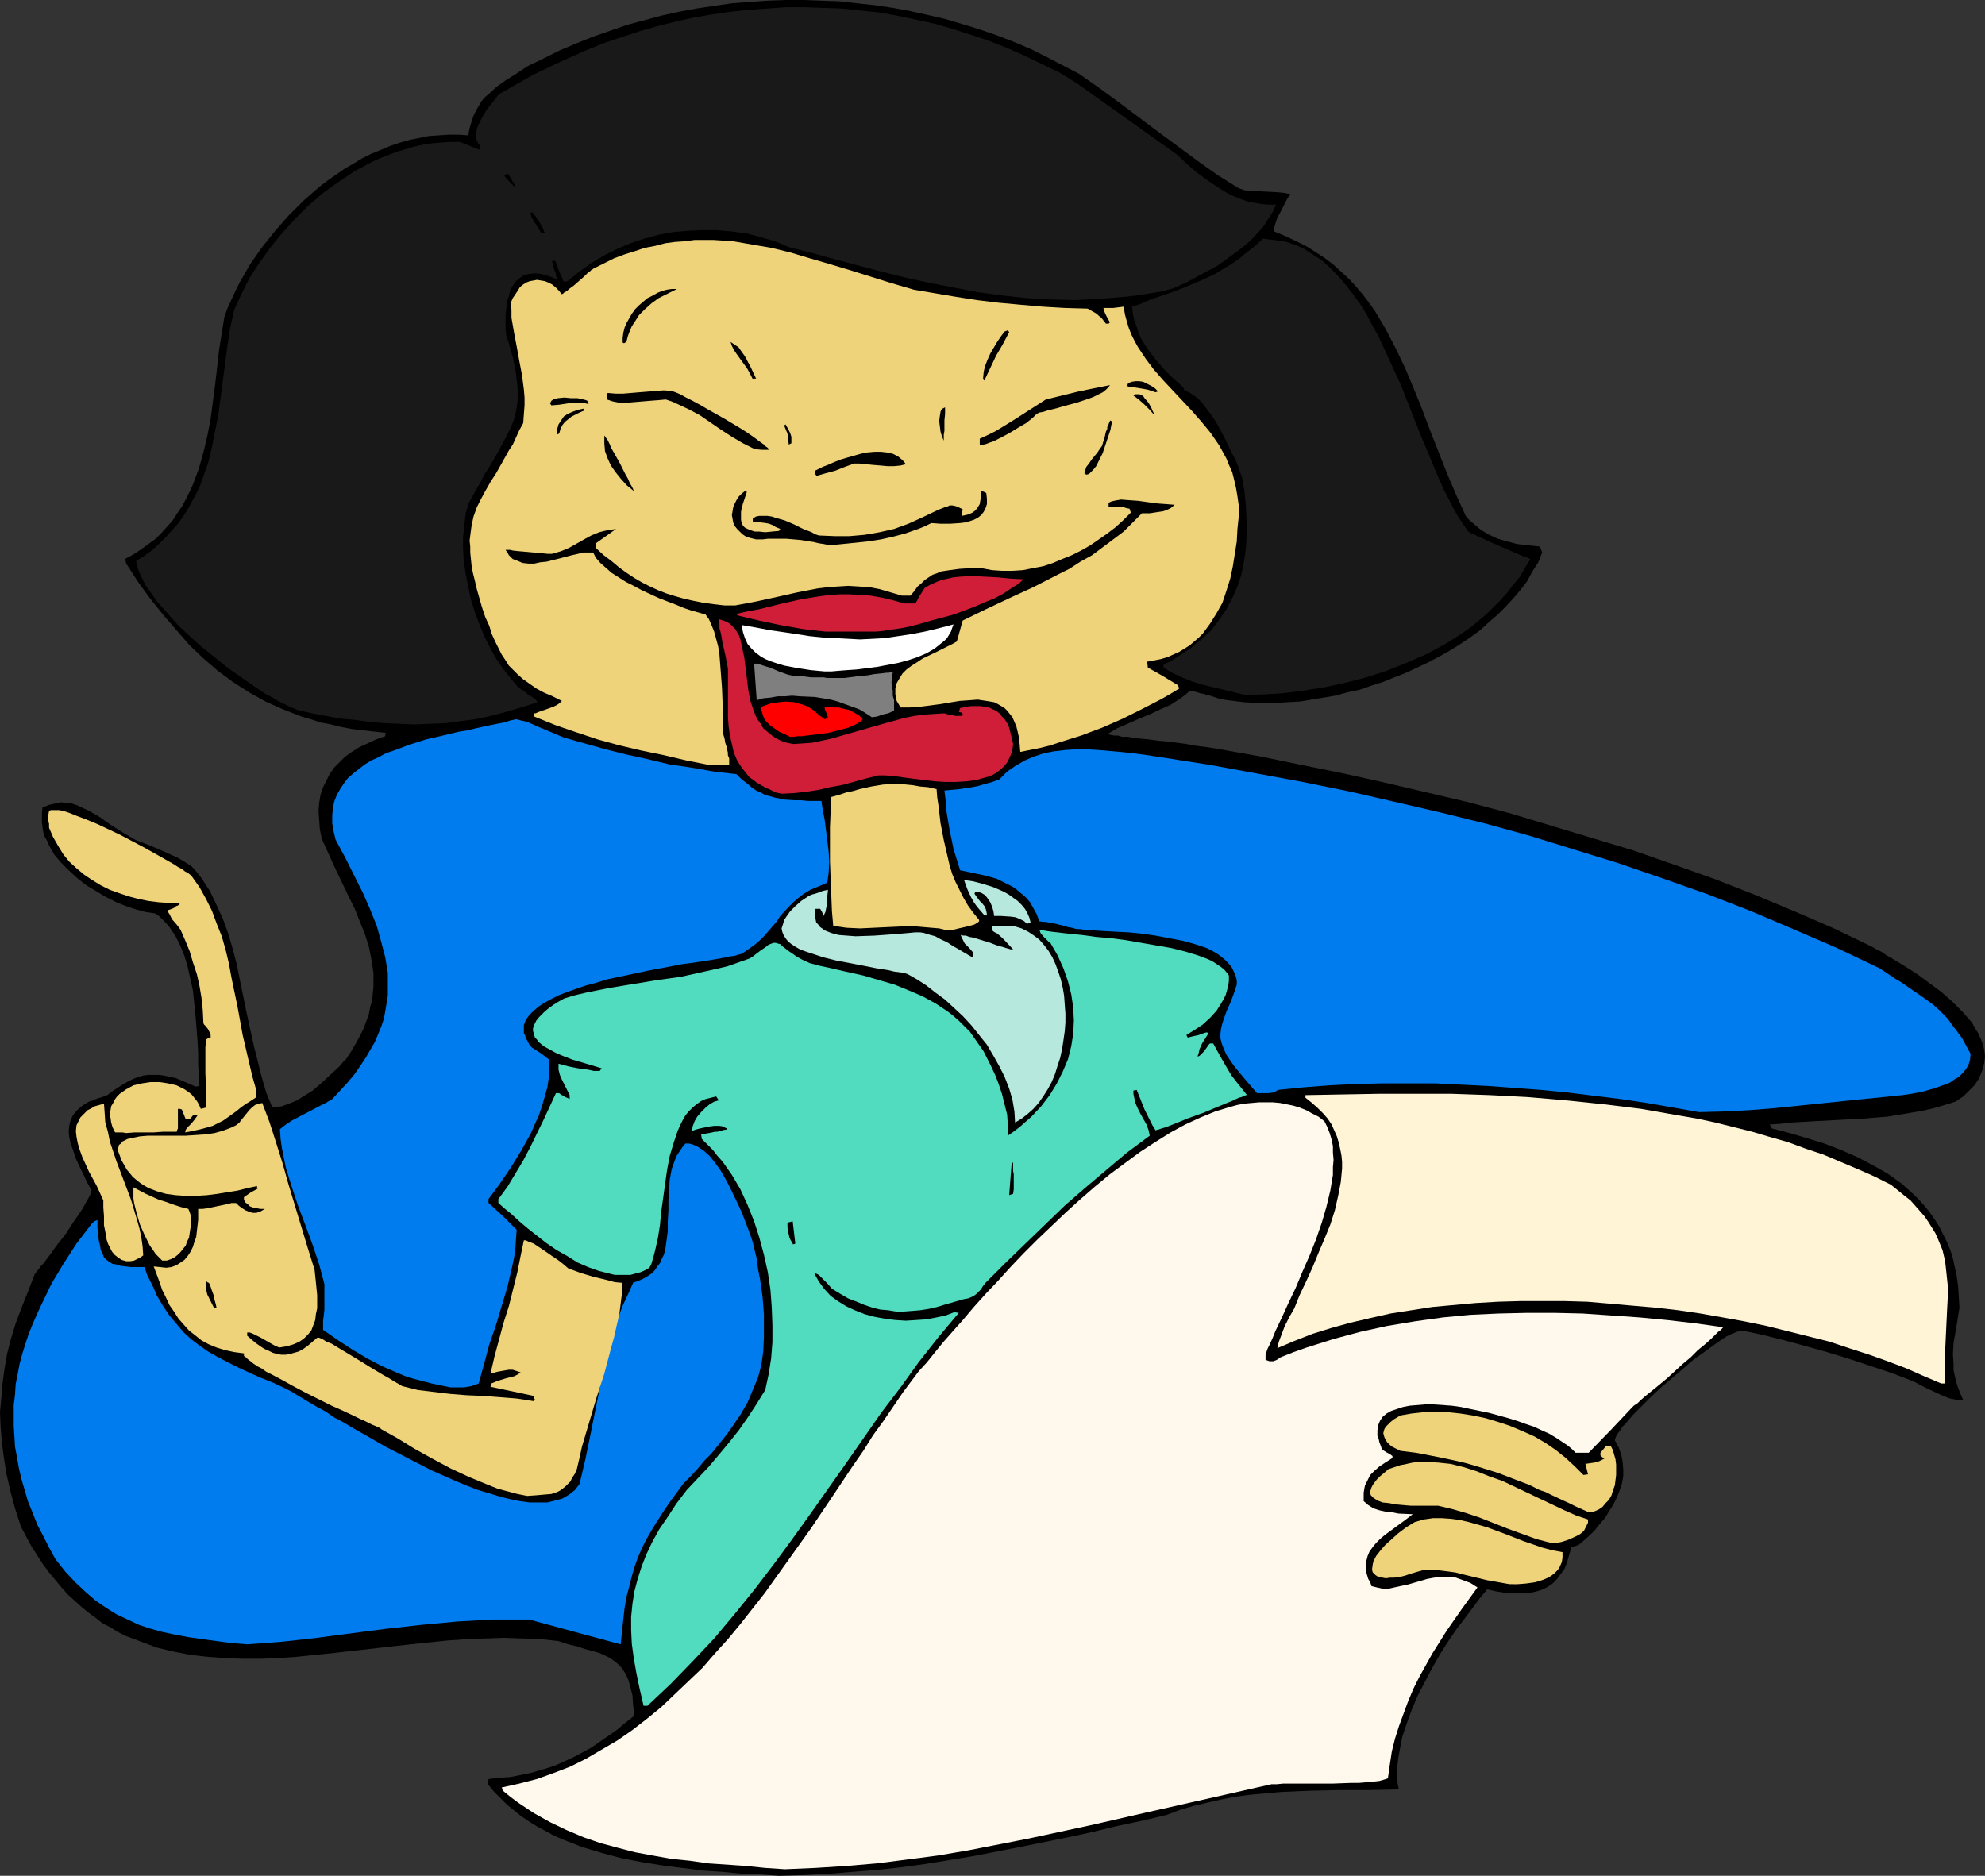 <?xml version="1.0" encoding="UTF-8" standalone="no"?>
<svg
   version="1.0"
   width="129.766mm"
   height="122.64mm"
   id="svg45"
   sodipodi:docname="Presenter 36.wmf"
   xmlns:inkscape="http://www.inkscape.org/namespaces/inkscape"
   xmlns:sodipodi="http://sodipodi.sourceforge.net/DTD/sodipodi-0.dtd"
   xmlns="http://www.w3.org/2000/svg"
   xmlns:svg="http://www.w3.org/2000/svg">
  <rect width="100%" height="100%" fill="#333333" stroke="none"/>
  <sodipodi:namedview
     id="namedview45"
     pagecolor="#ffffff"
     bordercolor="#000000"
     borderopacity="0.25"
     inkscape:showpageshadow="2"
     inkscape:pageopacity="0.0"
     inkscape:pagecheckerboard="0"
     inkscape:deskcolor="#d1d1d1"
     inkscape:document-units="mm" />
  <defs
     id="defs1">
    <pattern
       id="WMFhbasepattern"
       patternUnits="userSpaceOnUse"
       width="6"
       height="6"
       x="0"
       y="0" />
  </defs>
  <path
     style="fill:#000000;fill-opacity:1;fill-rule:evenodd;stroke:none"
     d="m 192.465,463.522 -4.363,-0.323 -4.686,-0.162 -4.848,-0.485 -4.848,-0.323 -5.171,-0.646 -5.01,-0.646 -5.01,-0.808 -5.01,-0.969 -4.848,-1.292 -4.848,-1.454 -4.525,-1.777 -2.262,-0.969 -2.101,-1.131 -2.101,-1.131 -2.101,-1.292 -1.939,-1.292 -1.778,-1.454 -1.778,-1.454 -1.616,-1.616 -1.616,-1.616 -1.454,-1.777 0.162,-1.292 2.586,-0.323 2.747,-0.162 2.424,-0.485 2.424,-0.485 2.262,-0.646 2.262,-0.646 2.262,-0.808 2.101,-0.969 2.101,-0.969 2.101,-1.131 2.101,-1.131 2.101,-1.454 2.101,-1.454 2.101,-1.454 2.101,-1.777 2.262,-1.777 -0.162,-1.454 -0.162,-1.131 -0.162,-2.423 -0.485,-1.939 -0.485,-1.777 -0.646,-1.454 -0.808,-1.292 -0.808,-0.969 -1.131,-0.969 -1.131,-0.808 -1.293,-0.646 -1.454,-0.646 -1.778,-0.485 -1.778,-0.485 -1.939,-0.646 -2.101,-0.485 -2.424,-0.808 -4.363,-0.485 -4.525,-0.162 -4.525,-0.162 -4.686,0.162 -4.525,0.162 -4.686,0.323 -9.373,0.969 -18.584,2.1 -9.373,0.969 -4.525,0.323 -4.363,0.162 h -4.525 l -4.363,-0.162 -4.363,-0.323 -4.202,-0.485 -4.202,-0.808 -4.04,-0.969 -3.878,-1.454 -3.878,-1.454 -1.939,-0.969 -1.778,-1.131 -1.939,-0.969 -1.616,-1.292 -1.778,-1.292 -1.778,-1.454 -1.616,-1.454 -1.778,-1.616 -1.454,-1.616 -1.616,-1.939 -1.616,-1.939 -1.454,-1.939 L 9.211,384.356 7.757,382.094 6.464,379.671 5.171,377.247 3.717,372.724 2.586,368.523 1.616,364.322 0.97,360.283 0.485,356.568 0.162,352.69 0,348.974 l 0.323,-3.554 0.323,-3.716 0.485,-3.554 0.646,-3.716 0.97,-3.716 1.131,-3.716 1.454,-3.877 1.616,-4.039 1.616,-4.201 0.485,-0.646 0.646,-0.808 0.485,-0.646 0.485,-0.485 0.97,-1.292 0.485,-0.646 0.485,-0.646 1.131,-1.616 2.424,-3.07 2.101,-3.231 1.131,-1.616 0.97,-1.454 0.808,-1.454 0.646,-1.131 0.485,-0.969 0.323,-0.969 -1.131,-2.1 -0.97,-2.1 -0.97,-1.939 -0.808,-1.777 -0.646,-1.939 -0.646,-1.777 -0.323,-1.454 -0.162,-1.616 0.162,-1.454 0.323,-1.292 0.646,-1.292 0.97,-1.131 1.293,-1.131 0.808,-0.485 0.808,-0.485 0.97,-0.323 1.131,-0.485 1.131,-0.323 1.293,-0.485 1.293,-0.969 1.454,-0.969 1.293,-0.808 1.131,-0.646 1.293,-0.646 1.293,-0.485 1.131,-0.323 1.293,-0.162 h 1.293 1.131 l 1.454,0.162 1.293,0.323 1.616,0.323 1.454,0.646 1.616,0.646 1.778,0.808 0.97,-0.162 -0.162,-2.585 -0.162,-2.585 v -2.908 l -0.162,-3.07 -0.485,-6.139 -0.323,-3.07 -0.323,-3.231 -0.646,-2.908 -0.646,-2.908 -0.808,-2.747 -1.131,-2.747 -1.131,-2.262 -1.454,-2.1 -0.808,-0.969 -0.97,-0.969 -0.808,-0.808 -0.97,-0.646 -2.262,-0.323 -2.424,-0.646 -2.424,-0.808 -2.424,-0.969 -2.586,-1.292 -2.424,-1.454 -2.424,-1.454 -2.262,-1.777 -2.101,-1.939 -1.939,-1.939 -1.616,-1.939 -1.293,-2.262 -0.485,-1.131 -0.646,-1.131 -0.323,-1.131 -0.162,-1.131 -0.162,-1.292 v -1.131 -1.131 l 0.162,-1.292 1.616,-0.646 1.454,-0.323 1.454,-0.323 1.293,0.162 1.454,0.162 1.454,0.485 1.293,0.646 1.454,0.646 2.747,1.616 2.747,1.939 3.07,1.939 3.07,1.777 3.394,1.292 3.394,1.454 3.555,1.616 1.616,0.969 1.778,1.131 1.293,1.454 1.131,1.454 2.101,3.231 1.616,3.393 1.616,3.554 1.293,3.554 1.131,3.877 0.97,3.716 0.808,4.039 1.616,7.917 1.778,8.078 0.97,3.877 0.97,3.877 1.131,3.877 1.454,3.554 h 1.131 l 1.293,-0.162 1.293,-0.485 1.293,-0.485 1.131,-0.485 1.293,-0.808 2.586,-1.616 2.262,-1.939 2.262,-2.1 2.101,-1.939 0.808,-0.969 0.808,-0.808 1.293,-1.939 1.131,-1.939 0.97,-1.777 0.97,-1.939 0.646,-1.777 0.646,-1.777 0.323,-1.777 0.485,-1.616 0.162,-1.777 0.162,-1.616 V 242.02 240.404 l -0.485,-3.231 -0.646,-3.231 -0.97,-3.07 -1.293,-3.231 -1.293,-3.231 -1.616,-3.231 -1.616,-3.393 -1.616,-3.393 -1.616,-3.554 -1.616,-3.554 -0.485,-2.423 -0.162,-2.262 -0.162,-2.262 0.162,-1.939 0.323,-1.939 0.646,-1.939 0.808,-1.616 0.808,-1.616 1.131,-1.616 1.293,-1.292 1.454,-1.454 1.616,-1.131 1.778,-1.131 2.101,-0.969 2.101,-0.969 2.262,-0.808 v -0.485 l 0.162,-0.323 -2.909,-0.323 -2.747,-0.323 -2.747,-0.323 -2.586,-0.485 -2.586,-0.646 -2.586,-0.485 -2.424,-0.808 -2.262,-0.646 -4.525,-1.777 -4.363,-1.939 -4.04,-2.262 -4.04,-2.585 -3.717,-2.747 -3.555,-3.07 -3.394,-3.231 -3.232,-3.716 -3.232,-3.716 -3.232,-4.039 -3.07,-4.201 -2.909,-4.524 -0.162,-0.646 -0.162,-0.485 2.101,-1.131 1.939,-1.292 1.778,-1.292 1.778,-1.292 1.454,-1.454 1.454,-1.616 1.293,-1.454 1.131,-1.777 1.131,-1.616 0.97,-1.777 0.97,-1.939 0.808,-1.777 1.454,-3.877 1.131,-4.039 0.97,-4.039 0.808,-4.201 1.131,-8.563 0.97,-8.563 0.646,-4.039 0.646,-4.039 0.808,-2.262 0.97,-2.1 0.97,-2.1 1.131,-2.262 2.424,-4.201 2.909,-4.201 3.232,-4.039 3.394,-3.877 3.717,-3.716 3.878,-3.393 2.101,-1.616 2.101,-1.454 2.101,-1.454 2.262,-1.292 2.101,-1.292 2.262,-1.131 2.424,-0.969 2.262,-0.969 2.424,-0.808 2.262,-0.646 2.424,-0.485 2.424,-0.485 2.424,-0.162 2.424,-0.162 h 2.424 l 2.424,0.162 0.323,-1.777 0.485,-1.616 0.485,-1.454 0.646,-1.292 0.646,-1.131 0.646,-1.131 0.808,-0.969 0.97,-0.808 1.939,-1.777 2.262,-1.616 2.586,-1.616 1.454,-0.969 1.454,-0.969 4.04,-1.939 3.878,-1.939 4.202,-1.777 4.04,-1.616 4.202,-1.454 4.202,-1.454 4.202,-1.131 4.202,-1.131 4.363,-0.969 4.363,-0.808 4.363,-0.646 4.363,-0.646 4.363,-0.323 4.525,-0.323 L 194.081,0 h 4.525 l 4.363,0.162 4.363,0.162 4.363,0.485 4.525,0.485 4.363,0.646 4.363,0.808 4.363,0.969 4.202,0.969 4.363,1.292 4.202,1.292 4.202,1.454 4.202,1.616 4.202,1.777 3.878,1.939 4.04,2.1 4.04,2.1 4.848,3.393 4.848,3.554 9.696,7.27 9.858,7.27 5.01,3.554 5.171,3.231 1.454,0.485 1.616,0.162 3.232,0.162 3.232,0.162 1.616,0.162 1.616,0.323 -0.162,0.323 -0.323,0.323 -0.646,1.131 -0.646,1.292 -0.646,1.292 -0.808,1.454 -0.485,1.454 -0.323,1.131 v 0.808 l 2.747,1.131 2.747,1.292 2.586,1.292 2.262,1.454 2.262,1.454 2.101,1.616 1.939,1.777 1.939,1.777 1.778,1.939 1.616,1.939 1.616,2.1 1.454,2.1 2.586,4.362 2.424,4.685 2.262,4.685 2.101,5.008 2.101,5.17 1.939,5.17 2.101,5.332 2.101,5.332 2.262,5.332 2.424,5.332 0.97,1.131 0.97,0.808 1.939,1.616 1.939,1.131 2.101,0.969 2.262,0.646 2.424,0.646 2.747,0.323 2.909,0.323 0.323,0.646 0.323,0.808 -0.97,2.423 -1.454,2.262 -1.293,2.423 -1.616,2.1 -1.778,2.1 -1.939,2.1 -1.939,1.939 -2.262,1.939 -2.101,1.939 -2.424,1.777 -2.424,1.616 -2.586,1.616 -2.586,1.454 -2.747,1.454 -2.747,1.292 -2.747,1.292 -2.909,1.131 -2.747,1.131 -3.07,0.969 -2.747,0.969 -3.07,0.646 -2.909,0.808 -2.909,0.485 -2.909,0.485 -2.909,0.485 -2.909,0.162 -2.909,0.162 -2.747,0.162 -2.747,-0.162 -2.747,-0.162 -2.586,-0.323 -2.424,-0.323 -1.293,-0.323 -0.97,-0.323 -0.97,-0.323 -0.808,-0.162 -0.808,-0.323 h -0.485 l -0.97,-0.323 -0.646,-0.162 -0.485,-0.162 h -0.808 l -1.131,0.969 -1.131,0.808 -2.424,1.616 -2.586,1.131 -2.747,1.292 -2.747,1.131 -2.586,1.131 -2.586,1.131 -2.424,1.454 h 0.323 l 0.485,0.162 0.808,0.162 h 0.97 l 1.131,0.323 h 1.454 l 1.616,0.323 1.778,0.162 1.778,0.162 2.262,0.323 2.101,0.162 2.424,0.323 2.424,0.323 2.747,0.485 2.586,0.323 2.909,0.485 10.019,1.777 10.181,2.1 10.342,2.1 10.181,2.262 10.342,2.423 10.342,2.423 10.342,2.747 10.181,3.07 10.181,3.07 10.181,3.07 10.181,3.554 10.019,3.554 9.858,3.877 9.696,4.039 9.696,4.201 9.373,4.524 1.131,0.646 1.293,0.646 1.131,0.808 1.454,0.808 2.909,1.777 3.07,1.939 3.07,2.262 3.07,2.262 2.747,2.423 2.586,2.585 1.131,1.292 1.131,1.292 0.808,1.454 0.808,1.292 0.646,1.454 0.485,1.292 0.323,1.454 0.162,1.454 -0.162,1.454 -0.323,1.454 -0.485,1.292 -0.646,1.454 -0.97,1.454 -1.293,1.292 -1.454,1.454 -1.939,1.292 -2.586,0.808 -2.747,0.808 -2.747,0.646 -2.909,0.485 -5.818,0.969 -6.141,0.485 -5.979,0.323 -5.979,0.323 -5.656,0.323 -2.747,0.323 -2.586,0.162 0.485,0.969 4.363,1.131 4.363,1.292 4.202,1.292 4.202,1.616 4.04,1.777 3.717,1.939 3.717,2.1 3.394,2.423 1.454,1.292 1.616,1.454 1.454,1.454 1.293,1.454 1.293,1.616 1.131,1.616 1.131,1.777 0.97,1.939 0.97,1.939 0.808,1.939 0.646,2.1 0.485,2.262 0.485,2.262 0.323,2.423 0.162,2.585 0.162,2.585 -0.485,3.07 -0.485,2.908 -0.485,2.747 -0.162,2.747 0.162,2.585 v 1.454 l 0.323,1.454 0.323,1.454 0.485,1.454 0.646,1.616 0.646,1.454 -1.778,-0.162 -1.616,-0.323 -1.616,-0.646 -1.454,-0.646 -3.07,-1.454 -2.747,-1.454 -5.494,-2.1 -5.333,-1.777 -5.333,-1.777 -5.333,-1.616 -5.171,-1.454 -5.333,-1.454 -5.171,-1.292 -5.333,-1.131 -0.485,0.162 -0.646,0.162 -0.808,0.323 -0.808,0.323 -0.97,0.485 -0.97,0.646 -0.97,0.646 -1.131,0.808 -2.424,1.777 -2.747,1.939 -2.586,2.262 -5.333,4.524 -2.586,2.423 -2.262,2.262 -2.101,2.1 -0.97,1.131 -0.808,0.969 -0.808,0.808 -0.646,0.969 -0.485,0.646 -0.485,0.808 -0.162,0.485 -0.162,0.485 0.97,1.777 0.646,1.777 0.323,1.777 0.162,1.777 v 1.777 l -0.323,1.777 -0.646,1.939 -0.646,1.616 -0.808,1.616 -1.131,1.777 -0.97,1.616 -1.293,1.454 -1.131,1.454 -1.454,1.454 -1.293,1.131 -1.293,1.131 -0.97,0.323 -0.808,0.162 -0.646,2.1 -0.485,1.777 -0.646,1.616 -0.97,1.292 -0.808,1.131 -1.131,1.131 -1.131,0.808 -1.293,0.646 -1.454,0.485 -1.454,0.323 -1.616,0.162 h -1.616 -1.778 l -1.778,-0.162 -1.939,-0.323 -2.101,-0.485 -1.778,2.1 -1.778,2.423 -1.939,2.585 -2.101,2.747 -2.101,3.07 -1.939,3.07 -1.939,3.393 -1.778,3.393 -1.778,3.393 -1.454,3.393 -1.293,3.554 -1.131,3.393 -0.646,3.393 -0.323,1.777 -0.162,1.454 -0.162,1.616 v 1.616 l 0.162,1.616 0.323,1.454 -7.272,0.162 h -7.272 l -7.434,0.162 -7.272,0.323 -3.717,0.323 -3.555,0.323 -3.717,0.485 -3.394,0.646 -3.555,0.808 -3.394,0.808 -3.394,0.969 -3.394,1.292 -6.141,1.454 -6.141,1.292 -5.979,1.454 -5.979,1.292 -11.958,2.423 -11.635,2.262 -5.818,0.969 -5.979,0.969 -5.818,0.808 -5.979,0.646 -5.979,0.485 -5.979,0.485 -6.141,0.323 z"
     id="path1" />
  <path
     style="fill:#fff9ed;fill-opacity:1;fill-rule:evenodd;stroke:none"
     d="m 193.92,461.906 -4.848,-0.323 -4.686,-0.485 -9.373,-0.646 -4.525,-0.646 -4.686,-0.485 -4.525,-0.808 -4.363,-0.808 -4.363,-1.131 -4.202,-1.131 -4.202,-1.454 -4.202,-1.777 -4.04,-1.939 -4.04,-2.262 -3.878,-2.585 -1.939,-1.454 -1.778,-1.454 -0.162,-0.485 -0.162,-0.323 4.363,-0.969 4.363,-1.131 4.04,-1.454 4.202,-1.616 3.878,-1.939 3.878,-2.262 3.878,-2.262 3.717,-2.585 3.555,-2.747 3.555,-2.908 3.394,-3.231 3.394,-3.231 3.394,-3.231 3.07,-3.554 3.232,-3.554 3.07,-3.716 5.979,-7.593 5.656,-7.917 5.656,-7.917 5.333,-7.917 5.171,-7.755 2.586,-3.716 2.424,-3.877 2.586,-3.554 2.424,-3.554 2.424,-3.554 2.424,-3.231 1.454,-1.939 1.939,-2.1 1.939,-2.423 2.101,-2.585 2.424,-2.747 2.586,-2.908 2.586,-3.07 2.909,-3.231 3.07,-3.231 3.07,-3.393 3.232,-3.393 3.394,-3.393 3.394,-3.231 3.555,-3.393 3.555,-3.231 3.717,-3.231 3.717,-3.07 3.717,-2.747 3.717,-2.747 3.717,-2.423 3.878,-2.423 3.555,-1.939 3.878,-1.777 3.555,-1.454 3.717,-1.131 1.778,-0.485 1.778,-0.323 1.778,-0.162 1.778,-0.162 h 1.778 1.616 l 1.778,0.162 1.616,0.323 1.616,0.323 1.616,0.485 1.616,0.646 1.454,0.808 1.616,0.808 1.454,1.131 0.646,1.292 0.646,1.616 0.485,1.616 0.323,1.616 v 1.616 l 0.162,1.777 -0.162,1.777 v 1.939 l -0.323,1.939 -0.323,1.939 -0.97,4.039 -1.131,3.877 -1.454,4.201 -1.616,4.039 -1.778,4.039 -1.616,3.877 -1.778,3.716 -1.616,3.554 -1.616,3.393 -0.646,1.616 -0.646,1.454 -0.646,1.292 -0.485,1.454 v 1.292 l 0.97,0.323 h 0.97 l 0.808,-0.323 0.97,-0.646 3.232,-1.292 3.232,-1.131 6.626,-2.1 6.626,-1.777 6.626,-1.454 6.787,-1.131 6.949,-0.969 6.787,-0.646 6.949,-0.323 6.949,-0.162 h 6.949 l 6.949,0.162 7.11,0.485 6.949,0.485 6.787,0.646 6.949,0.808 6.949,0.969 h -0.162 v 0.162 l -0.323,0.323 -0.323,0.323 -0.485,0.323 -0.485,0.485 -1.293,1.292 -1.454,1.292 -1.778,1.454 -1.778,1.777 -1.939,1.616 -3.878,3.554 -1.939,1.616 -1.778,1.454 -1.616,1.292 -1.293,1.131 -0.646,0.646 -0.485,0.323 -0.485,0.323 -0.323,0.323 -5.333,5.655 -5.494,5.655 h -3.232 l -0.97,-0.969 -0.97,-0.808 -1.454,-0.969 -1.454,-0.969 -1.616,-0.969 -1.778,-0.808 -2.101,-0.969 -1.939,-0.646 -2.262,-0.808 -2.101,-0.646 -4.686,-1.292 -4.686,-0.969 -2.262,-0.485 -2.262,-0.323 -2.262,-0.162 -2.262,-0.162 h -2.101 l -1.939,0.162 -1.939,0.162 -1.616,0.323 -1.454,0.485 -1.454,0.485 -1.131,0.646 -0.97,0.808 -0.646,0.969 -0.485,1.131 -0.162,1.292 v 1.292 l 0.323,0.808 0.162,0.808 0.323,0.808 0.323,0.969 1.293,0.808 0.646,0.323 0.646,0.485 v 0.485 l -1.778,1.131 -1.454,0.969 -1.293,1.131 -0.97,0.969 -0.646,1.292 -0.646,1.292 -0.162,0.808 -0.162,0.969 v 0.969 1.131 l 1.131,0.969 1.293,0.808 1.454,0.485 1.454,0.323 1.616,0.162 1.616,0.323 3.555,0.162 -2.101,1.616 -4.848,3.554 -1.131,0.969 -0.97,0.969 -0.808,0.969 -0.808,1.131 -0.485,1.131 -0.323,1.292 -0.162,1.292 0.162,1.454 0.485,1.616 0.485,0.808 0.323,0.969 1.293,0.323 1.454,0.323 h 1.454 l 1.454,-0.323 1.454,-0.323 1.616,-0.323 3.394,-0.969 1.616,-0.485 1.778,-0.323 1.778,-0.162 h 1.778 l 1.778,0.162 1.778,0.646 1.778,0.646 1.778,1.131 -3.878,5.332 -3.717,5.332 -3.555,5.655 -1.616,2.908 -1.616,2.908 -1.454,2.908 -1.293,3.07 -1.131,3.07 -1.131,3.07 -0.97,3.07 -0.808,3.231 -0.485,3.231 -0.485,3.393 -0.97,0.323 -1.131,0.323 -1.454,0.162 -1.778,0.162 -1.939,0.162 h -1.939 l -4.363,0.162 h -10.666 -1.616 l -1.616,0.162 h -1.293 l -15.029,3.393 -15.029,3.393 -14.867,3.393 -15.029,3.231 -7.434,1.454 -7.434,1.454 -7.595,1.292 -7.434,0.969 -7.595,0.969 -7.595,0.646 -7.595,0.485 z"
     id="path2" />
  <path
     style="fill:#51dbbf;fill-opacity:1;fill-rule:evenodd;stroke:none"
     d="m 159.014,421.515 -0.97,-4.201 -0.808,-3.877 -0.646,-3.716 -0.485,-3.554 -0.162,-3.393 v -3.231 l 0.323,-3.231 0.485,-3.07 0.808,-3.07 0.97,-3.07 1.131,-2.908 1.454,-3.07 1.778,-3.231 2.101,-3.07 2.101,-3.231 2.586,-3.393 2.747,-2.908 2.747,-2.908 2.586,-3.07 2.424,-2.908 2.424,-3.07 2.262,-3.231 2.101,-3.231 2.101,-3.393 0.808,-3.716 0.646,-4.039 0.323,-4.039 v -4.201 l -0.162,-4.362 -0.323,-4.362 -0.646,-4.362 -0.97,-4.362 -1.131,-4.201 -1.293,-4.039 -1.616,-4.039 -1.778,-3.877 -2.101,-3.554 -2.262,-3.231 -1.293,-1.454 -1.131,-1.454 -1.454,-1.454 -1.293,-1.292 -0.162,-1.131 0.97,-0.162 0.97,-0.162 0.808,-0.162 0.646,-0.162 h 0.646 l 0.485,-0.162 0.646,-0.162 0.646,-0.162 h 0.323 l 0.323,-0.323 -0.485,-0.162 -0.485,-0.323 -0.97,-0.162 h -1.293 l -1.131,0.162 -2.424,0.485 -1.131,0.323 -0.808,0.323 0.162,-1.131 0.485,-1.292 0.646,-1.131 0.97,-1.131 1.131,-1.131 0.97,-0.808 1.131,-0.646 1.131,-0.323 -0.323,-0.485 -0.323,-0.485 -1.293,0.323 -1.293,0.323 -1.131,0.485 -1.131,0.808 -0.97,0.808 -0.97,0.969 -0.808,0.969 -0.646,1.131 -0.646,1.292 -0.646,1.454 -0.97,2.908 -0.97,3.231 -0.646,3.393 -0.485,3.393 -0.485,3.554 -0.485,3.393 -0.323,3.393 -0.485,3.07 -0.646,2.908 -0.323,1.292 -0.323,1.131 -0.323,1.131 -0.485,0.969 -1.131,0.646 -1.131,0.485 -1.293,0.323 -1.131,0.323 h -1.293 -1.293 -1.293 l -1.293,-0.323 -2.586,-0.646 -2.747,-0.969 -2.586,-1.131 -2.586,-1.616 -2.586,-1.454 -2.586,-1.777 -2.262,-1.777 -2.262,-1.777 -2.101,-1.777 -1.939,-1.777 -1.778,-1.454 -1.454,-1.292 v -0.969 l 2.262,-3.07 1.939,-3.231 1.939,-3.231 1.778,-3.393 3.232,-6.624 3.07,-6.624 h 0.808 l 0.646,0.485 0.485,0.162 0.323,0.323 0.485,0.162 0.646,0.323 v -0.969 l -0.485,-0.969 -0.97,-1.939 -0.485,-0.969 -0.485,-1.131 -0.323,-1.292 v -0.646 -0.808 l 2.424,0.646 2.424,0.485 2.424,0.323 1.454,0.323 h 1.454 l 0.485,-0.646 -4.848,-1.454 -2.262,-0.646 -2.101,-0.808 -1.939,-0.808 -1.778,-0.969 -1.454,-0.808 -1.131,-0.969 -0.485,-0.646 -0.485,-0.485 -0.162,-0.485 -0.162,-0.646 -0.162,-0.485 v -0.646 l 0.162,-0.646 0.323,-0.646 0.323,-0.646 0.646,-0.808 0.646,-0.646 0.808,-0.808 0.97,-0.808 1.131,-0.808 1.293,-0.808 1.454,-0.808 2.747,-0.808 2.747,-0.646 5.656,-1.131 11.797,-1.939 5.818,-0.808 5.818,-1.292 2.909,-0.646 2.747,-0.646 2.747,-0.969 2.747,-0.969 0.808,-0.485 0.808,-0.646 1.293,-0.969 0.97,-0.646 0.808,-0.646 0.808,-0.323 0.485,-0.162 h 0.485 l 0.485,0.162 0.646,0.162 0.485,0.485 0.646,0.485 0.808,0.646 0.97,0.646 1.131,0.808 1.454,0.808 1.778,0.808 2.424,0.646 2.262,0.485 4.202,0.969 4.363,0.969 3.878,1.131 3.878,1.131 3.555,1.454 3.394,1.454 3.232,1.777 1.454,0.969 1.454,0.969 1.454,1.131 1.454,1.292 2.586,2.585 1.131,1.616 1.131,1.616 1.131,1.616 0.97,1.939 0.97,1.939 0.97,2.1 0.808,2.1 0.808,2.423 0.646,2.585 0.646,2.585 0.162,2.585 v 2.585 l 1.616,-1.131 1.454,-1.131 2.747,-2.423 2.424,-2.585 2.101,-2.747 1.778,-2.908 1.454,-2.908 1.293,-3.07 0.808,-3.231 0.485,-3.07 0.162,-3.231 -0.162,-3.231 -0.485,-3.231 -0.808,-3.231 -1.131,-3.231 -1.454,-3.231 -1.778,-3.07 -0.323,-0.162 -0.485,-0.485 -0.808,-0.808 -0.808,-0.969 -0.162,-0.485 -0.162,-0.323 0.97,0.162 0.97,0.162 1.131,0.162 2.747,0.323 1.454,0.162 3.232,0.323 3.555,0.485 3.717,0.323 3.717,0.485 3.717,0.646 3.717,0.646 3.717,0.646 3.232,0.808 1.616,0.485 1.616,0.485 1.293,0.485 1.293,0.485 1.293,0.646 0.97,0.646 0.97,0.646 0.808,0.646 0.646,0.808 0.485,0.646 v 1.292 l -0.162,1.292 -0.323,1.131 -0.323,1.131 -0.485,0.969 -0.646,1.131 -1.131,1.777 -1.616,1.777 -1.778,1.616 -1.939,1.292 -2.101,1.292 0.162,0.323 0.162,0.323 0.646,-0.162 0.646,-0.162 1.454,-0.323 1.293,-0.485 0.646,-0.162 0.485,0.162 -0.808,1.292 -0.808,1.292 -0.646,1.454 -0.162,0.808 -0.323,0.969 0.485,-0.162 0.323,-0.323 0.808,-0.808 0.808,-1.131 0.323,-0.485 0.323,-0.323 h 0.808 l 1.778,3.231 1.778,3.07 0.97,1.616 1.131,1.454 1.293,1.616 1.293,1.616 v 0.162 h -0.162 l -0.323,0.162 -0.323,0.162 -0.485,0.162 -0.646,0.162 -1.293,0.646 -1.616,0.646 -1.939,0.808 -3.878,1.616 -4.04,1.454 -1.939,0.808 -1.616,0.646 -1.616,0.646 -1.131,0.323 -0.485,0.162 -0.323,0.162 h -0.323 l -0.323,0.162 -0.808,-1.292 -0.646,-1.292 -1.293,-2.585 -0.97,-2.423 -0.97,-2.423 -0.808,0.162 v 0.808 l 0.162,0.808 0.323,1.454 0.646,1.454 0.646,1.292 1.454,2.585 0.485,1.292 0.323,1.454 -5.656,4.201 -5.171,4.362 -5.171,4.362 -5.01,4.362 -4.848,4.685 -4.848,4.685 -4.848,4.685 -5.01,5.008 -0.646,0.808 -0.485,0.808 -0.646,0.646 -0.485,0.485 -0.646,0.485 -0.646,0.323 -0.808,0.323 -0.97,0.162 -2.262,0.646 -2.262,0.646 -2.101,0.646 -2.101,0.485 -2.101,0.323 -1.939,0.162 -2.101,0.162 h -1.939 l -1.939,-0.323 -1.939,-0.162 -1.939,-0.485 -1.939,-0.646 -1.939,-0.808 -2.101,-0.808 -1.939,-1.131 -2.101,-1.292 -1.131,-1.292 -1.131,-1.131 -0.97,-0.969 -0.646,-0.323 -0.485,-0.162 0.485,0.969 0.646,1.131 1.293,1.777 1.616,1.777 1.778,1.292 2.101,1.292 2.101,0.969 2.424,0.969 2.424,0.646 2.586,0.485 2.586,0.323 2.586,0.162 2.586,-0.162 2.424,-0.162 2.586,-0.485 2.262,-0.485 2.101,-0.808 1.131,0.162 -5.01,5.978 -4.848,6.139 -4.525,6.301 -4.686,6.139 -8.888,12.763 -8.888,12.602 -4.525,6.301 -4.525,6.139 -4.686,6.139 -4.848,5.978 -5.01,5.978 -5.333,5.655 -5.494,5.655 -5.656,5.332 z"
     id="path3" />
  <path
     style="fill:#007cef;fill-opacity:1;fill-rule:evenodd;stroke:none"
     d="m 61.085,406.329 -3.878,-0.323 -3.717,-0.485 -3.555,-0.485 -3.394,-0.485 -3.394,-0.646 -3.07,-0.646 -2.909,-0.808 -2.909,-0.969 -2.747,-1.292 -2.747,-1.292 -2.586,-1.616 -2.586,-1.777 -2.424,-2.1 -2.586,-2.423 -2.424,-2.585 -2.424,-3.07 -1.616,-2.908 -1.454,-2.908 -1.454,-2.747 -1.131,-2.908 -1.131,-2.747 -0.808,-2.747 -0.808,-2.747 -0.646,-2.747 -0.485,-2.747 -0.485,-2.585 -0.162,-2.585 -0.162,-2.585 v -2.585 -2.585 l 0.323,-2.585 0.162,-2.585 0.485,-2.423 0.485,-2.585 0.646,-2.423 0.808,-2.585 0.808,-2.423 0.97,-2.423 1.131,-2.585 1.131,-2.423 2.424,-5.008 2.909,-4.847 3.232,-5.008 3.717,-4.847 0.646,-0.646 0.808,-0.323 v 1.939 l 0.162,1.616 0.162,1.454 0.323,1.292 0.162,1.131 0.485,0.969 0.323,0.808 0.646,0.646 0.646,0.485 0.808,0.485 0.97,0.162 0.97,0.323 1.293,0.162 1.454,0.162 h 1.454 1.778 l 0.646,1.939 0.808,1.616 0.808,1.616 0.646,1.616 1.616,2.747 1.616,2.423 1.778,2.1 1.778,2.1 1.778,1.616 2.101,1.616 2.101,1.454 2.262,1.292 2.424,1.292 2.586,1.292 2.747,1.292 2.909,1.292 3.232,1.292 3.394,1.616 0.97,0.485 1.293,0.808 1.616,0.969 1.616,0.969 1.939,1.131 2.101,1.131 2.101,1.454 2.424,1.292 2.424,1.454 2.586,1.454 5.333,3.07 5.656,2.908 5.656,2.908 5.818,2.585 2.747,1.131 2.909,1.131 2.747,0.808 2.586,0.808 2.586,0.646 2.424,0.485 2.424,0.323 h 2.262 2.101 l 1.939,-0.485 1.778,-0.485 1.616,-0.969 1.454,-1.131 0.485,-0.646 0.646,-0.808 1.454,-6.139 1.293,-6.301 1.293,-6.462 1.293,-6.462 1.616,-6.462 1.616,-6.139 0.97,-3.07 1.131,-3.07 1.293,-2.747 1.293,-2.908 1.293,-0.485 1.131,-0.485 1.131,-0.646 0.97,-0.646 0.808,-0.808 0.646,-0.969 0.646,-0.808 0.485,-1.131 0.485,-0.969 0.323,-1.131 0.323,-2.262 0.323,-2.423 v -2.423 l 0.162,-2.747 v -2.585 l 0.162,-2.585 0.162,-2.423 0.485,-2.585 0.808,-2.262 0.485,-1.131 0.646,-0.969 0.646,-0.969 0.808,-0.969 h 0.808 l 0.808,0.162 1.454,0.646 1.454,0.969 1.454,1.292 1.293,1.616 1.293,1.777 1.131,1.939 1.131,2.1 2.101,4.362 0.97,2.1 0.808,2.1 0.808,2.1 0.646,1.777 0.485,1.454 0.323,1.454 0.646,2.585 0.323,2.585 0.485,2.423 0.323,2.262 0.323,2.262 0.323,4.201 v 1.939 3.716 l -0.162,3.554 -0.485,3.393 -0.808,3.07 -1.293,3.07 -1.293,3.07 -1.778,3.07 -2.101,3.07 -1.131,1.616 -1.293,1.616 -1.293,1.616 -1.454,1.777 -1.616,1.616 -1.616,1.939 -1.616,1.777 -1.939,1.939 -1.778,2.423 -1.778,2.423 -1.616,2.423 -1.454,2.262 -1.293,2.1 -1.293,2.262 -1.131,2.262 -0.97,2.262 -0.808,2.262 -0.646,2.262 -0.646,2.585 -0.646,2.423 -0.485,2.747 -0.323,2.908 -0.323,2.908 -0.323,3.231 -11.312,-3.07 -11.312,-3.07 h -4.363 -4.525 l -8.726,0.485 -8.726,0.808 -8.726,0.969 -8.726,1.131 -8.565,1.131 -8.726,0.969 z"
     id="path4" />
  <path
     style="fill:#efd37a;fill-opacity:1;fill-rule:evenodd;stroke:none"
     d="m 372.972,391.465 -2.747,-0.485 -2.747,-0.485 -5.333,-1.292 -2.586,-0.646 -2.424,-0.323 -2.586,-0.323 h -2.586 l -1.778,0.485 -1.616,0.485 -1.454,0.485 -1.293,0.323 -1.293,0.162 h -1.131 l -0.97,0.162 -0.808,-0.162 -0.646,-0.162 -0.646,-0.162 -0.485,-0.323 -0.323,-0.323 -0.323,-0.323 -0.162,-0.485 v -0.485 l 0.162,-1.131 0.162,-0.646 0.646,-1.292 1.131,-1.454 1.131,-1.292 1.616,-1.454 1.616,-1.454 1.939,-1.454 2.101,-1.292 2.262,-0.646 2.262,-0.323 h 2.262 l 2.262,0.162 2.262,0.323 2.101,0.485 2.262,0.646 2.262,0.646 4.363,1.616 4.525,1.777 4.686,1.616 2.424,0.646 2.586,0.485 v 1.292 l -0.162,1.131 -0.485,1.131 -0.485,0.808 -0.808,0.808 -0.808,0.646 -0.808,0.485 -1.131,0.485 -0.97,0.323 -1.131,0.323 -2.262,0.323 -2.101,0.162 z"
     id="path5" />
  <path
     style="fill:#efd37a;fill-opacity:1;fill-rule:evenodd;stroke:none"
     d="m 383.315,381.287 -3.717,-0.969 -3.555,-1.292 -3.555,-1.292 -6.949,-2.747 -3.394,-1.131 -3.394,-0.969 -3.394,-0.808 h -3.232 -3.555 l -3.717,-0.323 -1.616,-0.323 -1.616,-0.162 -1.293,-0.485 -0.97,-0.646 -0.323,-0.323 -0.323,-0.323 -0.162,-0.485 v -0.485 l 0.162,-0.485 0.162,-0.485 0.323,-0.646 0.485,-0.646 0.485,-0.646 0.808,-0.808 0.97,-0.808 1.131,-0.969 1.454,-0.485 1.454,-0.485 1.616,-0.323 1.454,-0.323 1.616,-0.162 h 1.616 l 3.07,0.162 3.07,0.323 3.232,0.808 3.07,0.969 3.232,1.292 3.232,1.131 3.07,1.454 3.07,1.454 3.07,1.454 6.141,2.908 2.909,1.292 2.909,0.969 v 0.808 l -0.323,0.646 -0.323,0.646 -0.323,0.646 -0.485,0.485 -0.646,0.485 -1.293,0.646 -1.454,0.646 -1.454,0.485 -1.454,0.323 z"
     id="path6" />
  <path
     style="fill:#efd37a;fill-opacity:1;fill-rule:evenodd;stroke:none"
     d="m 392.526,373.693 -3.232,-1.454 -1.616,-0.808 -1.454,-0.646 -3.07,-1.454 -1.293,-0.646 -1.454,-0.485 -2.586,-1.292 -2.586,-0.969 -5.01,-1.939 -5.171,-1.616 -2.747,-0.808 -2.747,-0.646 -3.07,-0.646 -3.232,-0.646 -3.394,-0.646 -3.878,-0.485 -0.97,-0.485 -0.97,-0.485 -0.646,-0.485 -0.646,-0.646 -0.323,-0.485 -0.323,-0.646 -0.162,-0.485 -0.162,-0.646 0.162,-0.646 0.162,-0.485 0.485,-0.646 0.485,-0.485 0.485,-0.485 0.808,-0.646 0.808,-0.485 0.808,-0.485 2.747,-0.485 2.909,-0.323 3.07,-0.162 3.07,0.162 3.07,0.323 3.07,0.485 3.07,0.646 3.232,0.969 2.909,0.969 3.07,1.292 2.909,1.292 2.747,1.616 2.586,1.777 2.424,1.939 2.262,2.1 2.101,2.1 1.131,-0.162 -0.646,-2.585 1.131,-0.162 1.131,-0.162 1.131,-0.323 1.293,-0.646 -0.323,-0.162 -0.323,-0.323 -0.323,-0.323 v -0.485 -0.162 l 0.808,-0.969 0.646,-0.808 1.131,0.162 0.485,0.969 0.323,1.131 0.323,1.131 0.162,1.292 v 1.292 1.292 l -0.162,1.292 -0.162,1.292 -0.485,1.292 -0.323,1.131 -0.646,1.131 -0.808,0.808 -0.808,0.969 -0.97,0.646 -1.131,0.485 z"
     id="path7" />
  <path
     style="fill:#efd37a;fill-opacity:1;fill-rule:evenodd;stroke:none"
     d="m 130.249,369.654 -2.424,-0.485 -2.424,-0.646 -2.424,-0.646 -2.424,-0.969 -4.686,-1.939 -4.525,-2.1 -4.525,-2.423 -4.363,-2.423 -4.202,-2.585 -4.04,-2.262 -0.323,-0.323 -0.485,-0.162 -0.646,-0.323 -0.808,-0.323 -0.97,-0.485 -0.97,-0.485 -1.131,-0.485 -1.293,-0.646 -2.747,-1.292 -2.909,-1.292 -6.141,-3.07 -3.07,-1.616 -2.909,-1.616 -2.747,-1.454 -1.293,-0.646 -1.131,-0.808 -0.97,-0.485 -0.97,-0.646 -0.808,-0.646 -0.646,-0.485 -0.485,-0.485 -0.485,-0.323 v -0.485 -0.162 l -2.424,-0.323 -2.262,-0.485 -2.101,-0.646 -1.939,-0.808 -1.778,-0.969 -1.616,-1.292 -1.454,-1.131 -1.293,-1.454 -1.293,-1.454 -1.131,-1.777 -1.131,-1.616 -0.808,-1.777 -0.97,-1.939 -0.646,-1.939 -1.454,-3.877 1.616,0.162 1.454,0.162 1.293,-0.162 1.293,-0.485 0.97,-0.646 0.97,-0.646 0.808,-0.969 0.646,-0.969 0.646,-1.292 0.323,-1.131 0.485,-1.292 0.162,-1.454 0.323,-2.747 v -2.747 h 1.131 l 1.131,-0.162 4.686,-0.969 1.293,-0.323 h 1.131 l 0.646,0.646 0.646,0.485 0.97,0.646 0.808,0.323 0.97,0.323 h 0.97 l 0.97,-0.323 1.131,-0.646 h -1.131 l -0.808,-0.162 -0.97,-0.162 -0.808,-0.323 -0.485,-0.485 -0.646,-0.485 -0.323,-0.646 v -0.646 l 1.616,-1.131 1.778,-0.969 -0.162,-0.323 v -0.323 l -2.262,0.485 -2.586,0.646 -5.01,0.808 -2.586,0.323 -2.586,0.162 h -2.586 l -2.424,-0.162 -2.424,-0.323 -2.262,-0.646 -2.101,-0.808 -1.131,-0.646 -0.97,-0.646 -0.808,-0.646 -0.97,-0.808 -0.646,-0.808 -0.808,-0.969 -0.646,-1.131 -0.646,-1.131 -0.485,-1.292 -0.485,-1.292 0.162,-0.646 0.162,-0.646 0.485,-0.323 0.323,-0.485 0.646,-0.323 0.646,-0.323 1.454,-0.323 1.616,-0.323 1.939,-0.162 h 4.525 4.848 l 2.424,-0.162 2.424,-0.162 2.262,-0.323 2.262,-0.646 2.101,-0.808 0.97,-0.485 0.808,-0.646 0.485,-0.646 0.646,-0.808 1.293,-1.616 0.646,-0.646 0.808,-0.646 0.97,-0.323 0.808,-0.162 1.778,4.685 1.616,5.008 1.616,5.17 1.454,5.17 3.232,10.663 1.616,5.332 1.616,5.17 0.323,3.07 0.323,3.231 v 1.616 1.616 l -0.323,1.454 -0.162,1.454 -0.485,1.292 -0.485,1.292 -0.808,0.969 -0.97,0.969 -1.131,0.808 -1.454,0.646 -1.616,0.485 -1.939,0.323 -1.131,-0.485 -1.131,-0.646 -2.262,-1.292 -0.97,-0.485 -0.97,-0.485 -0.808,-0.323 h -0.646 v 0.808 l 1.131,0.969 0.97,0.808 1.131,0.808 0.97,0.646 1.131,0.485 0.97,0.485 1.131,0.323 0.97,0.162 h 1.131 l 0.97,-0.162 1.131,-0.323 1.131,-0.323 1.131,-0.646 1.131,-0.808 1.131,-0.969 1.131,-0.969 h 0.323 0.162 l 0.808,0.323 0.97,0.646 1.293,0.485 1.293,0.808 1.616,0.969 3.232,1.939 3.394,2.1 1.616,0.969 1.616,0.969 1.454,0.808 1.293,0.808 1.131,0.646 0.808,0.485 3.878,0.969 4.04,0.485 4.04,0.485 4.04,0.323 4.04,0.162 2.101,0.162 2.101,0.162 4.04,0.323 4.202,0.646 0.162,-0.162 0.162,-0.162 -0.162,-0.323 -0.162,-0.646 -5.333,-1.131 -5.333,-1.131 0.162,-0.808 0.808,-0.323 0.808,-0.323 2.101,-0.646 1.939,-0.485 0.97,-0.485 0.646,-0.485 -0.97,-0.323 -0.97,-0.323 h -0.97 l -0.97,0.162 -1.778,0.323 -1.778,0.485 0.97,-4.201 1.131,-4.201 1.131,-4.201 1.293,-4.039 2.101,-8.401 0.808,-4.039 0.808,-3.877 h 0.485 l 0.646,0.323 1.293,0.485 1.454,0.969 1.454,0.969 1.616,1.131 1.454,0.969 1.454,1.131 1.131,0.969 3.07,1.131 3.232,0.969 3.394,0.808 1.778,0.485 1.778,0.162 v 2.585 l -0.323,2.585 -0.323,2.585 -0.646,2.747 -0.646,2.908 -0.808,2.908 -1.616,6.139 -1.939,5.978 -1.778,5.978 -1.778,5.978 -0.646,2.908 -0.646,2.747 -0.485,1.131 -0.646,0.969 -0.485,0.969 -0.646,0.646 -0.646,0.646 -0.646,0.485 -0.646,0.485 -0.646,0.323 -1.454,0.485 -1.939,0.162 -1.778,0.162 z"
     id="path8" />
  <path
     style="fill:#007cef;fill-opacity:1;fill-rule:evenodd;stroke:none"
     d="m 111.342,342.835 -2.424,-0.485 -2.262,-0.485 -4.363,-1.131 -2.101,-0.646 -1.939,-0.808 -3.717,-1.616 -3.717,-1.939 -3.555,-2.1 -3.717,-2.423 -3.717,-2.585 v -1.292 -0.969 l 0.162,-1.292 0.162,-1.454 v -1.777 -2.1 -2.423 l -1.293,-4.847 -1.616,-4.847 -1.778,-4.847 -1.778,-4.685 -1.616,-4.847 -1.454,-4.685 -0.485,-2.423 -0.485,-2.423 -0.323,-2.262 -0.162,-2.423 1.454,-1.131 1.454,-0.969 3.394,-1.777 3.394,-1.777 1.616,-0.808 1.616,-0.969 1.939,-2.1 1.939,-2.1 1.616,-1.939 1.454,-2.1 1.293,-1.939 1.131,-1.939 1.131,-1.939 0.808,-1.939 0.808,-1.939 0.646,-1.939 0.323,-1.777 0.323,-1.939 0.323,-1.939 v -1.939 -1.777 -1.939 l -0.323,-1.939 -0.323,-1.939 -0.97,-3.716 -1.131,-4.039 -1.616,-4.039 -1.778,-4.039 -2.101,-4.201 -2.262,-4.524 -2.424,-4.524 -0.485,-2.1 -0.323,-1.939 v -1.939 l 0.162,-1.777 0.323,-1.616 0.646,-1.616 0.808,-1.454 0.97,-1.454 0.97,-1.292 1.293,-1.131 1.454,-1.131 1.454,-1.131 1.616,-0.969 1.778,-0.808 1.778,-0.969 1.939,-0.646 3.878,-1.454 4.04,-1.292 4.202,-0.969 4.04,-0.969 2.101,-0.323 1.939,-0.485 3.717,-0.808 1.616,-0.323 1.778,-0.323 1.454,-0.485 1.454,-0.323 1.293,0.323 1.454,0.323 1.454,0.646 1.454,0.646 3.07,1.292 3.07,1.292 10.342,2.908 5.171,1.292 5.171,1.131 5.333,1.292 5.494,0.808 5.494,0.969 5.656,0.646 1.293,1.292 1.293,0.969 1.131,0.969 1.131,0.808 1.131,0.485 1.131,0.646 1.293,0.323 1.131,0.323 2.424,0.485 2.586,0.162 h 1.454 l 1.616,0.162 h 1.616 1.778 l 0.323,2.262 0.485,2.423 0.323,2.585 0.323,2.585 0.323,2.585 0.162,2.747 -0.162,2.585 -0.323,2.423 -2.262,0.969 -1.939,0.808 -1.616,0.969 -1.454,1.131 -1.131,0.969 -1.131,1.131 -2.101,2.262 -0.808,1.292 -0.97,1.131 -2.101,2.423 -1.131,1.131 -1.293,1.131 -1.616,1.131 -1.616,1.131 -0.808,0.162 -0.97,0.323 -1.293,0.162 -1.454,0.323 -1.778,0.323 -1.939,0.323 -2.101,0.323 -2.262,0.323 -2.424,0.323 -2.424,0.485 -5.171,0.969 -5.333,1.131 -5.333,1.131 -2.586,0.808 -2.424,0.646 -2.424,0.808 -2.262,0.808 -2.101,0.808 -1.939,0.969 -1.778,0.969 -1.454,0.969 -1.293,1.131 -0.97,0.969 -0.808,1.131 -0.485,1.292 v 1.292 0.646 l 0.323,0.646 0.162,0.646 0.485,0.808 0.323,0.646 0.646,0.808 2.262,1.454 2.101,1.616 v 2.262 l -0.162,2.262 -0.323,2.262 -0.646,2.262 -0.646,2.262 -0.808,2.423 -0.97,2.1 -0.97,2.262 -2.424,4.362 -2.586,4.201 -2.747,4.039 -2.747,3.716 v 0.969 l 3.555,3.231 3.394,3.393 -0.162,2.262 -0.162,2.423 -0.323,2.262 -0.485,2.262 -1.131,4.847 -1.454,4.847 -1.454,4.847 -1.616,4.685 -1.293,4.847 -1.293,4.685 -0.808,0.323 -0.97,0.323 -1.778,0.323 h -1.778 z"
     id="path9" />
  <path
     style="fill:#fff4d6;fill-opacity:1;fill-rule:evenodd;stroke:none"
     d="m 479.628,341.865 -4.202,-1.777 -4.363,-1.939 -4.686,-1.777 -4.525,-1.616 -5.01,-1.616 -4.848,-1.616 -5.171,-1.292 -5.171,-1.292 -5.171,-1.292 -5.494,-1.131 -5.333,-0.969 -5.494,-0.969 -5.494,-0.808 -5.656,-0.646 -5.656,-0.485 -5.494,-0.485 -5.656,-0.485 -5.494,-0.162 h -5.656 -5.494 l -5.494,0.162 -5.494,0.323 -5.333,0.485 -5.333,0.485 -5.171,0.808 -5.171,0.808 -5.01,1.131 -4.848,1.131 -4.686,1.292 -4.686,1.454 -4.525,1.777 -4.202,1.777 0.323,-1.454 0.485,-1.292 0.97,-2.585 1.131,-2.262 1.293,-2.262 1.293,-3.231 1.616,-3.393 1.616,-3.554 1.454,-3.554 1.454,-3.393 1.454,-3.554 1.131,-3.554 0.808,-3.554 0.646,-3.393 0.162,-1.616 0.162,-1.777 v -1.616 l -0.162,-1.616 -0.323,-1.616 -0.323,-1.454 -0.485,-1.616 -0.646,-1.454 -0.646,-1.454 -0.97,-1.454 -1.131,-1.292 -1.293,-1.292 -1.454,-1.292 -1.616,-1.292 v -0.646 l 8.888,-0.162 9.05,-0.162 h 9.05 9.211 l 9.373,0.323 9.373,0.485 9.373,0.808 9.373,0.969 9.211,1.131 9.211,1.616 4.686,0.808 4.525,0.969 4.525,1.131 4.525,1.131 4.363,1.292 4.525,1.292 4.363,1.616 4.363,1.454 4.202,1.777 4.202,1.777 4.04,1.777 4.202,2.1 1.616,1.292 1.778,1.454 1.454,1.131 1.293,1.454 1.131,1.292 1.131,1.292 0.97,1.454 0.808,1.292 0.808,1.292 0.646,1.454 1.131,2.747 0.646,2.747 0.323,2.908 0.323,3.07 v 3.07 l -0.162,3.07 -0.162,3.393 -0.162,3.393 -0.162,3.554 v 3.716 4.039 h -0.485 z"
     id="path10" />
  <path
     style="fill:#000000;fill-opacity:1;fill-rule:evenodd;stroke:none"
     d="m 52.843,323.124 -0.485,-0.969 -0.485,-0.969 -0.323,-0.646 -0.323,-0.646 -0.323,-1.292 v -0.808 -0.969 l 0.162,-0.162 0.162,0.162 0.323,0.162 0.162,0.162 0.323,0.808 0.323,0.969 0.485,1.292 0.162,0.969 0.323,1.131 0.162,0.808 -0.162,0.162 h -0.162 z"
     id="path11" />
  <path
     style="fill:#efd37a;fill-opacity:1;fill-rule:evenodd;stroke:none"
     d="m 31.189,311.653 -1.131,-0.323 -0.97,-0.646 -0.808,-0.646 -0.646,-0.808 -0.485,-0.969 -0.485,-0.969 -0.323,-0.969 -0.162,-1.131 -0.485,-2.423 v -2.262 l -0.162,-2.1 v -0.969 -0.808 l -1.616,-3.554 -1.939,-3.554 -1.616,-3.554 -0.646,-1.777 -0.485,-1.616 -0.323,-1.616 -0.162,-1.454 0.162,-1.454 0.323,-0.646 0.323,-0.646 0.323,-0.646 0.646,-0.646 0.485,-0.485 0.646,-0.646 0.97,-0.485 0.808,-0.485 1.131,-0.323 1.131,-0.323 0.162,2.262 0.162,2.423 0.646,2.262 0.485,2.423 1.616,4.847 1.778,4.685 1.778,4.685 1.454,4.847 0.646,2.262 0.485,2.262 0.323,2.262 0.162,2.262 -0.646,0.485 -0.646,0.323 -0.97,0.485 -0.97,0.162 z"
     id="path12" />
  <path
     style="fill:#efd37a;fill-opacity:1;fill-rule:evenodd;stroke:none"
     d="m 40.077,311.492 -0.808,-0.808 -0.808,-0.808 -0.646,-0.969 -0.808,-1.131 -1.293,-2.585 -1.131,-2.585 -0.808,-2.747 -0.323,-1.292 -0.323,-1.292 -0.162,-1.131 v -0.969 -0.969 -0.808 l 3.07,1.616 3.232,1.454 1.616,0.485 1.778,0.646 1.939,0.646 1.939,0.485 0.323,0.808 0.323,0.969 v 2.1 l -0.323,2.1 -0.162,1.131 -0.485,0.969 -0.323,0.969 -0.646,0.808 -0.646,0.808 -0.646,0.646 -0.808,0.646 -0.97,0.485 -0.97,0.323 z"
     id="path13" />
  <path
     style="fill:#000000;fill-opacity:1;fill-rule:evenodd;stroke:none"
     d="m 195.859,307.291 -0.485,-0.808 -0.323,-0.646 -0.162,-0.808 -0.162,-0.646 -0.162,-1.131 v -1.131 l 0.646,-0.162 0.646,-0.162 0.646,5.493 -0.323,0.162 h -0.162 -0.162 z"
     id="path14" />
  <path
     style="fill:#000000;fill-opacity:1;fill-rule:evenodd;stroke:none"
     d="m 249.349,295.335 0.323,-4.201 0.323,-4.039 0.323,0.323 v 0.969 0.969 l 0.162,0.808 v 0.646 1.292 1.292 0.485 l -0.162,1.131 -0.485,0.162 z"
     id="path15" />
  <path
     style="fill:#efd37a;fill-opacity:1;fill-rule:evenodd;stroke:none"
     d="m 28.442,279.826 -0.646,-1.292 -0.323,-1.131 -0.162,-1.131 -0.162,-0.969 0.162,-0.969 0.162,-0.969 0.485,-0.808 0.485,-0.969 0.485,-0.646 0.646,-0.646 1.616,-1.131 1.778,-0.969 2.101,-0.485 2.101,-0.323 h 2.262 l 2.101,0.323 2.101,0.485 0.97,0.485 0.97,0.485 0.97,0.646 0.808,0.646 0.646,0.808 0.646,0.808 0.485,0.808 0.485,1.131 0.646,-0.162 0.646,-0.162 v -4.362 l -0.162,-4.201 v -4.201 -2.1 l 0.162,-1.939 0.485,-0.323 0.646,-0.162 v -0.646 l -0.162,-0.485 -0.485,-0.969 -0.646,-0.808 -0.323,-0.323 -0.162,-0.323 -0.162,-3.231 -0.323,-3.07 -0.485,-2.908 -0.646,-2.908 -0.97,-2.908 -0.808,-2.747 -1.131,-2.747 -1.131,-2.585 -0.97,-1.292 -1.131,-1.292 -0.323,-0.646 -0.323,-0.646 -0.323,-0.485 v -0.485 l 0.97,-0.323 0.646,-0.323 0.323,-0.323 0.485,-0.162 0.323,-0.323 0.162,-0.162 -2.586,-0.162 -2.586,-0.162 -2.586,-0.323 -2.424,-0.485 -2.424,-0.646 -2.424,-0.808 -2.262,-0.808 -2.262,-1.131 -2.101,-1.292 -1.939,-1.292 -1.939,-1.616 -1.778,-1.616 -1.454,-1.777 -1.293,-2.1 -1.293,-2.262 -0.97,-2.262 v -0.969 l -0.162,-0.646 v -0.485 -0.485 -0.646 l 0.162,-0.969 0.485,-0.162 h 0.485 0.646 0.808 l 0.97,0.162 0.97,0.323 0.97,0.323 1.131,0.485 2.586,0.969 2.747,1.131 2.747,1.292 3.07,1.454 5.818,3.07 2.586,1.454 2.586,1.454 2.262,1.292 0.97,0.646 0.97,0.485 0.808,0.646 0.646,0.323 0.646,0.485 0.323,0.323 1.939,2.747 1.616,2.908 1.454,2.908 1.131,3.07 1.293,3.231 0.97,3.393 0.808,3.393 0.646,3.554 1.454,6.947 1.293,7.109 1.616,6.947 0.808,3.393 0.97,3.393 v 1.616 l -1.454,0.969 -1.293,0.808 -1.131,0.808 -0.97,0.808 -1.778,1.292 -1.616,1.131 -1.616,0.808 -0.97,0.485 -1.131,0.323 -1.131,0.323 -1.293,0.323 -1.454,0.323 -1.778,0.323 0.162,-0.646 0.323,-0.485 0.97,-0.969 0.808,-0.969 0.808,-1.131 h -0.485 -0.646 l -0.808,0.969 h -0.97 l -0.97,-2.423 -0.485,-0.162 h -0.485 v 1.616 1.292 0.969 0.969 l -0.162,0.323 -0.162,0.485 h -1.454 -0.808 -1.131 l -2.262,0.162 H 35.714 33.29 l -2.101,0.162 -0.97,-0.162 h -0.808 -0.646 z"
     id="path16" />
  <path
     style="fill:#b7e8dd;fill-opacity:1;fill-rule:evenodd;stroke:none"
     d="m 250.803,277.402 -0.162,-2.747 -0.485,-2.908 -0.808,-2.747 -1.131,-2.908 -1.293,-2.585 -1.454,-2.585 -1.616,-2.747 -1.939,-2.423 -1.939,-2.423 -2.101,-2.262 -2.262,-2.1 -2.101,-1.939 -2.424,-1.777 -2.262,-1.777 -2.262,-1.454 -2.262,-1.292 -0.97,-0.323 -1.131,-0.162 -1.293,-0.162 -1.293,-0.323 -3.07,-0.485 -3.232,-0.646 -6.787,-1.292 -3.232,-0.808 -2.909,-0.969 -1.454,-0.485 -1.293,-0.485 -1.131,-0.646 -0.97,-0.646 -0.808,-0.646 -0.646,-0.808 -0.485,-0.808 -0.323,-0.808 -0.162,-0.808 0.323,-0.969 0.323,-1.131 0.646,-0.969 0.808,-1.131 1.293,-1.292 1.454,-1.292 1.939,-1.292 0.808,-0.323 0.646,-0.162 0.97,-0.323 0.808,-0.323 0.646,-0.162 0.808,-0.162 -0.162,1.454 v 1.616 l -0.323,1.616 -0.162,0.808 -0.485,0.969 -0.323,-0.969 -0.485,-0.808 h -1.131 l -0.162,0.969 v 0.808 l 0.162,0.808 0.162,0.808 0.485,0.485 0.485,0.646 0.485,0.323 0.646,0.485 0.808,0.323 0.808,0.323 1.778,0.485 2.101,0.162 2.101,0.162 4.686,-0.162 2.262,-0.162 2.262,-0.162 1.939,-0.162 1.939,-0.162 1.616,-0.162 h 0.646 0.646 l 0.97,0.162 0.97,0.323 1.778,0.485 1.454,0.808 1.454,0.646 1.454,0.969 1.454,0.808 1.616,0.969 1.939,1.131 v -1.292 l -0.97,-1.131 -1.131,-1.131 -0.323,-0.646 -0.323,-0.646 -0.162,-0.323 -0.162,-0.485 0.646,0.162 h 0.646 l 0.808,0.323 0.97,0.162 2.101,0.646 2.101,0.646 2.101,0.808 0.808,0.162 0.97,0.323 0.646,0.162 0.485,0.162 h 0.323 0.323 l -2.586,-2.747 -1.293,-1.131 -0.646,-0.323 -0.485,-0.323 -0.162,-0.646 v -0.323 l -0.162,-0.162 2.101,-0.162 h 1.939 l 1.778,0.162 1.616,0.485 1.616,0.808 1.454,0.969 1.293,0.969 1.131,1.292 1.131,1.454 0.97,1.616 0.808,1.777 0.646,1.777 0.646,1.939 0.485,2.1 0.323,1.939 0.162,2.262 0.162,2.1 v 2.262 l -0.162,2.1 -0.323,2.262 -0.323,2.1 -0.485,2.262 -0.646,1.939 -0.646,2.1 -0.808,1.939 -0.97,1.777 -1.131,1.777 -1.131,1.616 -1.293,1.454 -1.454,1.292 -1.454,1.131 z"
     id="path17" />
  <path
     style="fill:#007cef;fill-opacity:1;fill-rule:evenodd;stroke:none"
     d="m 419.836,274.817 -6.464,-1.131 -6.464,-1.131 -6.464,-0.969 -6.626,-0.808 -6.464,-0.808 -6.626,-0.646 -6.464,-0.485 -6.626,-0.485 -6.464,-0.323 -6.626,-0.323 h -6.626 -6.464 l -6.464,0.162 -6.464,0.323 -6.302,0.485 -6.464,0.646 -0.485,0.323 -0.646,0.323 -1.293,0.162 h -1.454 -0.646 -0.646 l -1.131,-1.292 -0.97,-1.131 -0.97,-1.131 -0.808,-0.969 -0.808,-0.969 -0.808,-0.969 -1.131,-1.616 -0.97,-1.454 -0.646,-1.454 -0.485,-1.292 -0.323,-1.292 v -1.131 l 0.162,-1.292 0.323,-1.292 0.485,-1.454 0.646,-1.777 0.808,-1.777 0.808,-2.1 0.808,-2.423 v -1.131 l -0.323,-1.131 -0.485,-1.131 -0.485,-0.969 -0.808,-0.969 -0.808,-0.808 -0.97,-0.808 -1.131,-0.808 -1.131,-0.646 -1.293,-0.646 -2.909,-0.969 -2.909,-0.808 -3.394,-0.646 -3.394,-0.646 -3.394,-0.485 -3.232,-0.323 -3.232,-0.162 -2.909,-0.162 -2.586,-0.162 -1.131,-0.162 h -1.131 l -1.131,-0.162 h -0.808 l -1.131,-0.323 -0.97,-0.162 -0.97,-0.323 -0.646,-0.162 -0.808,-0.162 -0.485,-0.162 -0.97,-0.162 -1.616,-0.323 h -0.646 l -0.97,-0.162 -0.646,-1.777 -0.808,-1.454 -0.808,-1.454 -0.97,-1.131 -1.131,-0.969 -1.131,-0.969 -1.131,-0.808 -1.293,-0.646 -1.293,-0.646 -1.293,-0.646 -2.909,-0.808 -3.07,-0.646 -3.07,-0.646 -0.808,-2.585 -0.808,-2.585 -0.485,-2.423 -0.485,-2.262 -0.808,-4.847 -0.162,-2.423 -0.323,-2.585 1.778,-0.162 1.778,-0.162 3.232,-0.485 1.616,-0.323 1.616,-0.485 1.778,-0.485 1.778,-0.646 0.97,-0.969 0.97,-0.969 2.101,-1.454 2.262,-1.292 2.262,-0.969 2.424,-0.808 2.586,-0.485 2.747,-0.323 2.586,-0.162 h 2.747 l 2.747,0.162 5.656,0.485 5.494,0.646 5.333,0.808 11.312,1.777 11.474,2.1 11.312,2.1 11.15,2.262 11.312,2.585 11.15,2.585 11.15,2.747 11.15,3.07 10.989,3.393 10.989,3.393 10.827,3.716 10.989,3.877 10.827,4.201 10.666,4.524 10.827,4.685 10.504,5.008 1.939,1.292 1.939,1.292 1.616,0.969 1.616,1.131 3.07,2.1 2.909,2.1 1.293,1.131 1.293,1.292 1.131,1.131 1.131,1.616 1.131,1.454 1.293,1.777 0.97,1.777 1.131,2.1 -0.162,1.454 -0.323,1.131 -0.646,1.131 -0.808,0.969 -0.97,0.969 -1.131,0.646 -1.131,0.808 -1.293,0.485 -2.747,0.969 -2.909,0.808 -2.586,0.485 -1.131,0.162 -1.131,0.162 -12.766,1.292 -12.605,1.292 -6.302,0.646 -6.141,0.485 -6.302,0.323 z"
     id="path18" />
  <path
     style="fill:#efd37a;fill-opacity:1;fill-rule:evenodd;stroke:none"
     d="m 233.997,229.903 -1.939,-0.485 -1.939,-0.162 -3.717,-0.323 h -3.555 l -3.555,0.162 -3.394,0.162 -3.394,0.162 -3.394,-0.162 -3.232,-0.485 -0.323,-3.554 -0.162,-4.039 -0.162,-4.039 -0.162,-4.362 v -4.201 -4.201 l 0.162,-3.877 v -1.777 l 0.162,-1.777 1.778,-0.485 1.939,-0.646 1.616,-0.323 1.616,-0.485 2.909,-0.646 2.909,-0.485 2.747,-0.162 h 1.454 l 1.616,0.162 1.616,0.162 1.778,0.323 1.939,0.162 2.101,0.485 0.162,2.1 0.323,2.1 0.485,4.201 0.808,4.201 0.97,4.201 0.485,2.1 0.646,2.1 0.808,1.939 0.97,1.939 0.97,1.939 1.131,1.939 1.293,1.777 1.454,1.777 v 0.323 l -0.323,0.323 -0.323,0.162 -0.485,0.323 -1.131,0.323 -1.293,0.323 -1.454,0.323 -1.293,0.323 h -1.131 l -0.323,0.162 z"
     id="path19" />
  <path
     style="fill:#b7e8dd;fill-opacity:1;fill-rule:evenodd;stroke:none"
     d="m 253.712,228.287 -0.646,-0.646 -0.97,-0.485 -1.131,-0.485 -1.131,-0.162 -2.424,-0.162 h -0.97 -0.808 l -0.162,-1.131 -0.323,-1.131 -0.485,-1.131 -0.646,-0.969 -0.646,-0.808 -0.808,-0.485 -0.808,-0.323 h -0.323 -0.485 l -0.162,0.485 0.323,0.485 0.485,0.646 0.485,0.646 0.646,0.646 0.646,0.808 0.323,0.969 0.162,0.969 -0.323,0.162 -0.162,0.162 -0.97,-1.131 -0.97,-1.131 -0.808,-1.131 -0.646,-1.131 -0.97,-2.1 -0.808,-2.262 1.131,0.162 1.131,0.162 2.424,0.646 2.586,0.808 2.586,1.131 1.131,0.646 1.131,0.808 1.131,0.808 0.97,0.969 0.808,0.969 0.646,1.131 0.485,1.131 0.323,1.292 h -0.485 z"
     id="path20" />
  <path
     style="fill:#d11e38;fill-opacity:1;fill-rule:evenodd;stroke:none"
     d="m 193.112,196.136 -1.454,-0.323 -1.293,-0.646 -1.131,-0.485 -1.131,-0.646 -1.131,-0.646 -0.808,-0.646 -0.97,-0.646 -0.646,-0.808 -1.293,-1.616 -1.131,-1.777 -0.808,-1.939 -0.485,-2.1 -0.485,-2.1 -0.323,-2.262 -0.162,-2.262 v -2.262 -9.694 l -0.323,-1.777 -0.323,-1.616 -0.323,-1.454 -0.323,-1.292 -0.162,-0.969 -0.162,-0.969 -0.162,-0.808 -0.162,-0.646 -0.162,-0.485 v -0.323 -0.808 l -0.162,-1.131 0.97,0.323 0.97,0.323 0.808,0.485 0.646,0.646 0.646,0.646 0.485,0.808 0.485,0.808 0.323,0.969 0.485,2.262 0.485,2.262 0.646,5.17 0.323,2.747 0.485,2.585 0.808,2.423 0.485,1.292 0.485,0.969 0.808,1.131 0.646,1.131 0.97,0.808 0.97,0.808 1.131,0.808 1.293,0.646 1.454,0.485 1.616,0.323 2.424,-0.162 2.262,-0.162 2.262,-0.485 2.262,-0.485 4.525,-1.292 9.05,-2.585 4.686,-1.292 2.424,-0.485 2.424,-0.323 2.424,-0.162 2.586,-0.162 0.97,0.323 h 0.646 l 0.485,0.162 0.485,0.162 h 0.808 0.97 l 0.162,-0.323 v -0.162 l -0.162,-0.162 v -0.162 l -0.808,-0.162 0.323,-0.969 1.454,-0.323 1.293,-0.162 h 1.131 1.131 l 1.131,0.162 0.97,0.162 0.97,0.485 0.808,0.323 0.808,0.646 0.646,0.808 0.646,0.646 0.646,0.969 0.485,1.131 0.323,1.292 0.323,1.292 0.323,1.454 -0.162,1.292 -0.323,1.131 -0.485,1.131 -0.485,0.969 -0.646,0.808 -0.808,0.808 -0.808,0.646 -0.97,0.646 -0.97,0.485 -1.131,0.323 -2.262,0.646 -2.424,0.323 -2.586,0.162 h -2.747 l -2.586,-0.162 -2.747,-0.323 -2.586,-0.323 -2.424,-0.323 -2.262,-0.323 -2.101,-0.162 h -1.778 l -3.232,0.808 -2.909,0.808 -3.07,0.808 -2.747,0.485 -2.747,0.646 -3.07,0.485 -2.909,0.323 z"
     id="path21" />
  <path
     style="fill:#efd37a;fill-opacity:1;fill-rule:evenodd;stroke:none"
     d="m 175.174,189.028 -5.656,-1.131 -5.494,-1.292 -5.494,-1.131 -5.494,-1.292 -5.333,-1.454 -5.333,-1.777 -5.171,-1.777 -5.171,-2.1 v -0.808 h 0.323 l 0.323,-0.162 0.808,-0.323 0.97,-0.323 2.262,-0.808 0.97,-0.485 0.646,-0.485 0.323,-0.323 0.162,-0.162 -2.262,-1.131 -2.262,-0.969 -1.778,-0.969 -1.616,-1.131 -1.616,-1.131 -1.293,-1.131 -1.131,-1.131 -1.131,-1.131 -0.808,-1.292 -0.97,-1.454 -0.808,-1.616 -0.808,-1.616 -0.808,-1.777 -0.646,-2.1 -0.97,-2.1 -0.808,-2.423 -0.646,-2.262 -0.646,-2.262 -0.485,-2.1 -0.485,-1.939 -0.323,-1.777 -0.162,-1.616 -0.162,-1.616 v -1.454 l -0.162,-1.454 0.162,-1.292 0.323,-2.423 0.485,-2.262 0.808,-2.262 0.97,-1.939 1.131,-2.1 1.293,-2.262 1.454,-2.262 1.454,-2.585 1.616,-2.908 0.97,-1.454 0.808,-1.777 0.808,-1.777 0.97,-1.777 0.162,-2.262 0.162,-2.1 v -1.939 l -0.162,-1.939 -0.485,-3.716 -0.646,-3.393 -0.646,-3.554 -0.646,-3.393 -0.646,-3.716 v -1.939 l -0.162,-1.777 0.485,-1.131 0.646,-0.969 0.646,-0.969 0.485,-0.808 0.808,-0.646 0.808,-0.485 0.808,-0.323 0.97,-0.162 0.808,-0.162 0.97,0.162 0.97,0.162 0.808,0.323 0.97,0.485 0.808,0.646 0.808,0.808 0.808,0.969 0.323,-0.162 0.323,-0.323 0.646,-0.323 0.485,-0.485 1.131,-0.808 2.586,-2.262 0.97,-0.969 0.485,-0.323 0.323,-0.323 0.323,-0.162 0.162,-0.162 2.586,-1.292 2.586,-1.292 2.586,-0.969 2.586,-0.808 2.424,-0.808 2.586,-0.485 2.424,-0.646 2.424,-0.323 2.424,-0.162 2.424,-0.323 h 4.686 l 4.848,0.323 4.686,0.808 4.686,0.808 4.686,1.131 4.848,1.454 5.01,1.454 4.848,1.454 5.171,1.616 5.171,1.616 5.494,1.616 10.504,1.777 5.171,0.808 5.333,0.646 5.333,0.485 5.494,0.485 5.494,0.323 5.656,0.162 1.131,0.646 1.131,0.646 0.485,0.485 0.646,0.485 0.485,0.646 0.646,0.808 h 0.323 0.323 l 0.162,-0.162 0.162,-0.162 -0.646,-1.131 -0.485,-0.969 -0.323,-0.808 -0.162,-0.646 h 2.424 l 2.586,-0.323 0.323,1.939 0.485,1.777 0.485,1.616 0.646,1.616 0.808,1.616 0.808,1.454 1.939,2.908 1.939,2.585 2.262,2.585 2.424,2.585 4.848,5.17 2.262,2.585 2.262,2.747 2.101,3.07 0.808,1.454 0.97,1.777 0.646,1.616 0.808,1.777 0.485,1.939 0.485,2.1 0.323,1.939 0.323,2.262 v 2.747 l -0.323,3.07 -0.162,3.07 -0.485,3.07 -0.485,3.07 -0.646,3.07 -0.97,3.07 -0.97,2.908 -1.454,2.585 -1.616,2.585 -1.778,2.423 -0.97,0.969 -1.131,0.969 -1.131,0.969 -1.293,0.808 -1.293,0.808 -1.454,0.646 -1.454,0.646 -1.616,0.485 -1.616,0.323 -1.778,0.323 0.162,1.454 3.717,2.1 3.717,2.262 0.323,0.808 -2.101,1.292 -2.262,1.292 -4.686,2.423 -4.848,2.423 -5.171,2.262 -5.171,1.939 -5.171,1.616 -2.424,0.808 -2.586,0.646 -2.424,0.485 -2.424,0.485 -0.162,-1.939 -0.162,-1.616 -0.323,-1.454 -0.323,-1.292 -0.485,-1.131 -0.485,-1.131 -0.646,-0.808 -0.646,-0.808 -0.646,-0.646 -0.808,-0.485 -0.808,-0.485 -0.97,-0.485 -0.97,-0.162 -0.97,-0.162 -2.101,-0.323 -2.101,0.162 -2.424,0.162 -4.848,0.808 -5.01,0.646 -2.424,0.162 h -2.262 l -0.485,-0.808 -0.485,-0.808 -0.162,-0.808 -0.162,-0.808 v -0.646 -0.808 l 0.323,-1.292 0.646,-1.131 0.808,-1.292 0.97,-0.969 1.293,-0.969 1.293,-0.808 1.454,-0.969 3.07,-1.454 2.909,-1.454 1.293,-0.646 1.131,-0.646 1.454,-5.17 5.656,-2.747 5.818,-2.747 5.979,-2.747 5.979,-3.07 2.909,-1.454 2.747,-1.777 2.909,-1.616 2.586,-1.939 2.586,-1.939 2.586,-1.939 2.262,-2.262 2.262,-2.262 h 1.939 l 2.101,-0.323 1.131,-0.162 0.97,-0.323 0.97,-0.485 0.97,-0.808 -1.939,-0.162 -2.262,-0.162 -2.424,-0.323 -2.262,-0.323 -2.262,-0.162 -2.101,-0.162 -0.97,0.162 -0.808,0.162 -0.646,0.162 -0.646,0.323 v 0.969 h 2.424 0.485 l 0.97,0.162 0.485,0.162 0.808,0.162 0.162,0.485 0.162,0.485 -1.778,1.777 -1.939,1.777 -2.101,1.616 -2.101,1.454 -2.101,1.454 -2.262,1.292 -2.262,1.131 -2.424,0.969 -2.262,0.969 -2.424,0.808 -2.586,0.485 -2.424,0.485 -2.586,0.162 h -2.586 l -2.424,-0.162 -2.586,-0.485 h -2.909 l -2.586,0.162 -2.424,0.323 -2.101,0.323 -1.131,0.485 -0.97,0.323 -0.97,0.646 -0.97,0.646 -0.808,0.808 -0.97,0.808 -0.808,1.131 -0.97,1.131 h -2.101 l -2.747,-0.808 -2.747,-0.808 -2.586,-0.485 -2.586,-0.162 -2.586,-0.162 -2.586,0.162 -2.424,0.162 -2.586,0.323 -5.01,0.969 -5.01,1.131 -5.171,1.131 -5.171,0.969 h -2.586 l -2.747,-0.323 -2.424,-0.323 -2.424,-0.485 -2.262,-0.485 -2.262,-0.646 -2.101,-0.646 -2.101,-0.808 -2.101,-0.969 -1.939,-0.969 -1.939,-1.131 -1.939,-1.292 -1.778,-1.292 -1.939,-1.616 -1.939,-1.454 -1.939,-1.777 v -1.131 l 5.01,-3.554 -1.131,0.162 -1.131,0.162 -1.939,0.485 -1.939,0.808 -1.778,0.969 -3.717,2.1 -1.939,0.808 -2.262,0.646 h -0.485 -0.646 l -1.616,-0.162 -3.555,-0.323 -1.939,-0.162 -1.454,-0.162 -0.646,-0.162 h -0.485 -0.485 -0.162 l 0.485,0.646 0.323,0.646 0.97,0.969 1.293,0.485 1.131,0.485 1.454,0.162 h 1.454 l 1.454,-0.323 1.616,-0.162 3.232,-0.808 3.07,-0.808 1.454,-0.323 1.293,-0.323 h 1.293 1.131 l 0.646,1.292 1.131,1.292 1.293,1.131 1.454,1.292 1.778,1.131 1.778,1.131 1.939,0.969 2.101,1.131 4.202,1.939 4.202,1.616 1.939,0.808 1.939,0.646 1.778,0.485 1.616,0.485 0.808,1.131 0.646,1.454 0.646,1.616 0.485,1.777 0.485,1.777 0.323,1.939 0.323,4.201 0.323,4.201 0.162,4.201 v 1.939 l 0.162,1.939 v 1.777 1.616 l 0.323,1.131 0.162,0.969 0.323,0.969 0.162,0.808 0.162,0.646 v 0.646 l 0.323,0.808 v 0.646 0.485 0.485 z"
     id="path22" />
  <path
     style="fill:#ff0000;fill-opacity:1;fill-rule:evenodd;stroke:none"
     d="m 195.213,182.08 -1.293,-0.646 -1.454,-0.646 -1.131,-0.808 -1.131,-0.808 -0.97,-0.969 -0.646,-1.131 -0.323,-1.131 -0.162,-0.646 v -0.646 l 2.262,-0.808 2.101,-0.323 1.778,-0.162 1.939,0.162 1.778,0.485 0.97,0.323 0.97,0.485 0.808,0.485 0.97,0.808 0.97,0.808 1.131,0.808 0.323,-0.162 h 0.485 l -0.162,-0.808 -0.323,-0.808 -0.323,-0.646 v -0.646 h 0.97 l 1.131,0.162 h 1.293 l 1.293,0.323 1.454,0.323 1.131,0.646 1.131,0.646 0.97,0.969 -0.646,0.646 -0.808,0.485 -0.97,0.485 -1.131,0.485 -2.424,0.646 -2.586,0.646 -2.586,0.323 -2.586,0.323 -1.293,0.162 h -0.97 l -1.131,0.162 z"
     id="path23" />
  <path
     style="fill:#191919;fill-opacity:1;fill-rule:evenodd;stroke:none"
     d="m 102.454,179.011 -3.878,-0.162 -3.717,-0.162 -3.717,-0.323 -3.555,-0.485 -3.555,-0.323 -3.555,-0.646 -3.394,-0.646 -3.555,-0.808 -1.131,-0.485 -1.131,-0.485 -1.293,-0.646 -1.293,-0.646 -1.293,-0.808 -1.616,-0.808 -2.909,-1.939 -3.232,-2.262 -3.232,-2.262 -3.232,-2.585 -3.232,-2.585 -3.07,-2.747 -2.909,-2.747 -2.586,-2.908 -2.424,-2.747 -0.97,-1.292 -0.97,-1.454 -0.97,-1.292 -0.646,-1.292 -0.646,-1.292 -0.485,-1.131 -0.323,-1.131 -0.323,-1.292 2.101,-1.292 1.939,-1.454 1.778,-1.616 1.616,-1.616 1.454,-1.616 1.454,-1.616 1.293,-1.777 1.131,-1.777 0.97,-1.777 0.97,-1.777 0.97,-1.939 0.646,-1.777 1.454,-4.039 0.97,-4.039 0.808,-4.039 0.808,-4.201 1.131,-8.563 1.131,-8.563 0.646,-4.201 0.97,-4.362 1.778,-3.877 1.939,-3.877 2.424,-3.716 2.747,-3.877 2.909,-3.554 3.232,-3.554 3.232,-3.231 3.717,-3.231 3.878,-2.747 3.878,-2.585 2.101,-1.131 2.101,-1.131 2.101,-0.969 2.101,-0.808 2.101,-0.808 2.262,-0.646 2.101,-0.646 2.262,-0.485 2.262,-0.323 2.101,-0.162 2.262,-0.162 h 2.262 l 4.848,1.939 V 36.513 l 0.162,-0.485 -0.485,-0.646 -0.323,-0.646 -0.162,-0.808 v -0.969 l 0.162,-0.969 0.323,-0.969 0.97,-1.939 1.131,-1.939 1.293,-1.616 0.646,-0.808 0.485,-0.646 0.485,-0.646 0.485,-0.323 4.202,-2.423 4.04,-2.262 4.363,-2.1 4.202,-1.939 4.363,-1.939 4.363,-1.777 4.363,-1.454 4.363,-1.454 4.525,-1.292 4.525,-1.131 4.363,-0.969 4.686,-0.808 4.525,-0.646 4.525,-0.485 4.525,-0.323 4.686,-0.323 h 4.525 l 4.525,0.162 4.686,0.162 4.525,0.485 4.686,0.485 4.525,0.808 4.525,0.969 4.525,0.969 4.525,1.292 4.525,1.454 4.363,1.454 4.525,1.777 4.363,1.939 4.363,2.1 4.363,2.1 4.202,2.585 24.725,17.61 2.424,2.262 2.586,2.262 2.909,2.1 2.909,1.939 1.616,0.969 1.616,0.808 1.616,0.646 1.778,0.646 1.616,0.323 1.778,0.323 1.778,0.162 h 1.939 l -0.808,1.777 -1.131,1.777 -1.131,1.777 -1.293,1.454 -1.454,1.616 -1.616,1.454 -1.616,1.292 -1.778,1.292 -3.555,2.585 -3.878,2.1 -3.555,1.939 -3.555,1.616 -3.07,0.808 -3.07,0.485 -3.07,0.485 -2.909,0.323 -6.141,0.485 -5.979,0.323 -6.141,-0.162 -5.818,-0.323 -5.979,-0.646 -5.979,-0.808 -5.979,-1.131 -5.818,-1.131 -5.979,-1.292 -5.818,-1.454 -11.635,-3.07 -5.818,-1.616 -5.818,-1.454 -3.394,-1.454 -3.394,-0.969 -3.555,-0.969 -3.717,-0.485 -3.717,-0.323 h -3.555 l -3.717,0.162 -3.555,0.323 -3.555,0.646 -3.555,0.969 -3.394,1.131 -3.394,1.454 -3.232,1.616 -3.232,1.939 -2.909,2.1 -2.747,2.262 -0.97,0.162 -1.131,-2.585 -0.97,-2.585 h -0.808 l 0.162,0.808 0.162,0.646 0.323,0.969 0.323,0.808 v 0.485 l 0.162,0.323 v 0.323 l -0.162,0.162 -0.97,-0.485 -0.97,-0.323 -1.778,-0.485 -1.454,-0.162 -1.454,0.162 -1.293,0.323 -0.97,0.646 -0.97,0.808 -0.808,1.131 -0.646,1.131 -0.323,1.454 -0.485,1.454 -0.162,1.616 -0.162,1.616 v 1.616 1.777 l 0.162,1.616 0.646,1.939 0.485,1.777 0.485,1.616 0.323,1.616 0.323,1.454 0.162,1.292 0.323,2.585 0.162,2.262 -0.162,2.262 -0.323,1.939 -0.485,1.939 -0.808,2.1 -0.97,1.939 -1.131,2.1 -1.293,2.423 -0.646,1.131 -0.808,1.292 -0.808,1.454 -0.485,0.646 -0.485,0.808 -0.808,1.616 -0.97,1.616 -0.97,1.777 -0.97,1.777 -0.808,2.585 -0.323,2.908 -0.323,2.908 v 2.908 l 0.162,3.07 0.485,3.231 0.646,3.231 0.646,3.07 0.97,3.07 1.131,3.07 1.293,3.07 1.454,2.908 1.454,2.585 1.778,2.585 1.939,2.423 1.778,2.1 0.808,0.485 0.485,0.323 0.97,0.808 0.808,0.485 0.485,0.323 0.323,0.323 0.323,0.162 0.485,0.646 -4.04,1.292 -3.878,1.131 -3.717,0.969 -3.717,0.808 -3.717,0.485 -3.555,0.485 -3.878,0.162 z"
     id="path24" />
  <path
     style="fill:#7f7f7f;fill-opacity:1;fill-rule:evenodd;stroke:none"
     d="m 215.413,177.234 -1.454,-0.969 -1.616,-0.969 -1.778,-0.646 -1.778,-0.646 -1.778,-0.646 -1.778,-0.485 -1.939,-0.323 -1.939,-0.323 -3.717,-0.162 -1.939,-0.162 -1.778,0.162 h -1.778 l -1.778,0.323 -1.778,0.162 -1.616,0.485 -0.323,-4.524 -0.323,-4.524 h 0.808 l 0.97,0.323 0.97,0.323 1.131,0.323 2.262,0.969 2.262,0.808 0.808,0.162 0.97,0.162 h 1.293 l 2.586,0.323 h 1.293 0.97 0.808 l 0.97,0.162 h 2.586 1.616 l 3.717,-0.485 1.939,-0.162 1.778,-0.323 1.616,-0.162 1.293,-0.162 h 0.646 l 0.323,-0.162 h 0.646 l -0.162,1.292 -0.162,1.292 0.323,2.1 v 1.131 l 0.323,1.131 v 1.292 1.292 l -1.454,0.646 -1.454,0.323 -1.293,0.485 z"
     id="path25" />
  <path
     style="fill:#191919;fill-opacity:1;fill-rule:evenodd;stroke:none"
     d="m 307.686,171.74 -5.333,-1.292 -2.747,-0.646 -2.586,-0.646 -2.586,-0.808 -2.424,-0.969 -2.424,-1.131 -2.101,-1.292 v -0.646 l 1.778,-0.969 1.616,-0.969 1.616,-1.131 1.616,-0.969 1.293,-1.131 1.454,-1.131 1.131,-1.131 1.293,-1.131 1.939,-2.585 1.778,-2.585 1.454,-2.747 1.293,-2.908 0.97,-2.908 0.646,-3.231 0.485,-3.231 0.162,-3.231 v -3.554 l -0.162,-3.554 -0.323,-3.554 -0.646,-3.716 -0.485,-1.292 -0.485,-1.454 -0.646,-1.616 -0.808,-1.454 -1.616,-3.393 -1.778,-3.393 -0.97,-1.616 -1.131,-1.616 -0.97,-1.292 -0.97,-1.292 -1.131,-1.131 -1.131,-0.808 -0.97,-0.646 -1.131,-0.485 -0.162,-0.323 -0.162,-0.485 -2.424,-2.1 -2.262,-2.262 -1.939,-2.262 -1.778,-2.262 -1.616,-2.423 -0.646,-1.292 -0.485,-1.292 -0.485,-1.454 -0.485,-1.292 -0.323,-1.616 -0.162,-1.616 2.424,-0.808 2.101,-0.969 4.363,-1.454 3.878,-1.454 3.878,-1.616 3.878,-1.777 1.778,-1.131 1.939,-1.131 1.939,-1.292 1.939,-1.616 2.101,-1.616 2.101,-1.939 2.586,0.323 2.747,0.323 2.424,0.808 2.262,0.969 2.262,1.454 2.262,1.454 1.939,1.777 1.939,1.939 1.939,2.262 1.778,2.262 1.778,2.423 1.616,2.585 1.454,2.747 1.616,2.908 2.747,5.978 2.747,5.978 2.424,6.139 2.424,6.139 2.424,5.816 1.131,2.747 1.131,2.585 1.131,2.585 1.293,2.423 1.131,2.262 1.131,1.939 1.293,1.939 1.131,1.616 0.485,0.323 0.808,0.323 0.97,0.485 1.131,0.485 2.424,1.131 2.586,1.131 2.586,1.131 1.131,0.485 1.131,0.485 0.808,0.323 0.646,0.162 0.485,0.323 h 0.162 l -1.293,2.1 -1.293,2.262 -1.616,1.939 -1.454,1.939 -1.778,1.939 -1.778,1.777 -1.778,1.777 -1.939,1.616 -1.939,1.616 -2.101,1.454 -2.262,1.454 -2.101,1.292 -4.525,2.423 -4.848,2.1 -4.848,1.939 -5.01,1.616 -5.01,1.292 -5.171,1.131 -5.01,0.808 -5.01,0.646 -4.848,0.323 z"
     id="path26" />
  <path
     style="fill:#ffffff;fill-opacity:1;fill-rule:evenodd;stroke:none"
     d="m 203.777,165.924 -3.394,-0.323 -3.232,-0.485 -3.394,-0.646 -1.616,-0.485 -1.454,-0.485 -1.616,-0.646 -1.131,-0.646 -1.293,-0.969 -0.97,-0.969 -0.97,-1.131 -0.646,-1.454 -0.485,-1.454 -0.323,-1.777 3.717,0.646 3.394,0.646 3.394,0.485 3.232,0.485 3.07,0.485 3.232,0.323 3.07,0.162 3.07,0.162 3.07,0.162 3.07,-0.162 3.07,-0.162 3.232,-0.485 3.232,-0.485 3.394,-0.646 3.394,-0.808 3.717,-0.969 -0.323,0.808 -0.323,0.969 -0.485,0.808 -0.485,0.808 -0.646,0.646 -0.808,0.646 -1.616,1.292 -1.939,1.131 -2.262,0.969 -2.424,0.808 -2.424,0.646 -2.586,0.485 -2.586,0.485 -2.586,0.323 -2.424,0.323 -2.424,0.162 -2.101,0.162 -1.778,0.162 z"
     id="path27" />
  <path
     style="fill:#d11e38;fill-opacity:1;fill-rule:evenodd;stroke:none"
     d="m 203.939,156.069 -2.909,-0.323 -2.747,-0.323 -5.494,-0.969 -5.333,-1.131 -2.747,-0.646 -2.586,-0.646 v -0.162 l -0.162,-0.162 2.747,-0.646 2.747,-0.485 5.171,-1.292 5.01,-1.131 4.848,-0.808 2.586,-0.323 2.424,-0.162 h 2.424 l 2.586,0.162 2.586,0.162 2.747,0.485 2.747,0.646 2.909,0.808 h 2.586 l 0.162,-0.162 0.323,-0.485 0.485,-0.969 1.454,-2.262 1.454,-0.808 1.454,-0.646 1.293,-0.485 1.454,-0.323 1.454,-0.323 1.616,-0.162 2.909,-0.162 3.232,0.162 3.07,0.162 3.232,0.323 3.232,0.162 -1.293,1.131 -1.778,1.131 -1.939,1.292 -2.101,1.131 -2.424,0.969 -2.586,1.131 -5.171,1.939 -5.494,1.454 -2.747,0.808 -2.424,0.646 -2.424,0.485 -2.262,0.323 -2.101,0.323 -1.778,0.162 z"
     id="path28" />
  <path
     style="fill:#000000;fill-opacity:1;fill-rule:evenodd;stroke:none"
     d="m 205.07,134.743 -1.616,-0.323 -1.131,-0.162 -1.293,-0.323 -1.131,-0.162 -1.939,-0.323 -1.778,-0.162 -1.939,-0.162 h -4.525 l -1.293,0.162 h -1.616 l -1.293,-0.323 -1.131,-0.323 -0.97,-0.646 -0.646,-0.646 -0.646,-0.646 -0.646,-0.808 -0.323,-0.808 -0.162,-0.969 -0.162,-0.808 0.162,-0.969 0.162,-0.969 0.323,-0.808 0.485,-0.969 0.485,-0.808 0.808,-0.808 0.808,-0.646 h 0.162 l 0.162,0.162 h 0.162 l -0.485,1.454 -0.485,1.454 -0.323,1.131 -0.162,0.969 v 1.131 0.808 l 0.162,0.808 0.323,0.646 0.485,0.485 0.646,0.323 0.808,0.323 0.97,0.323 h 1.131 l 1.454,0.162 1.616,-0.162 1.778,-0.162 0.323,-0.485 -1.131,-0.485 -0.808,-0.485 -0.808,-0.323 -0.808,-0.162 -1.293,-0.162 -0.97,-0.162 h -0.97 v -0.808 l 0.808,-0.485 0.808,-0.162 h 0.97 0.97 l 1.131,0.162 0.97,0.323 2.262,0.646 2.262,0.969 2.262,1.131 2.101,0.808 0.808,0.485 0.97,0.323 3.878,0.162 h 3.717 l 3.717,-0.323 3.717,-0.646 3.555,-0.808 3.555,-1.292 3.555,-1.616 3.717,-1.777 0.808,-0.323 0.808,-0.323 0.646,-0.162 0.646,-0.323 h 0.646 l 0.808,0.162 0.808,0.323 0.97,0.485 -0.162,0.808 v 0.808 l 1.454,-0.323 1.131,-0.485 0.808,-0.646 0.485,-0.646 0.485,-0.808 0.162,-0.969 0.162,-1.131 v -1.131 l 0.646,0.162 0.646,0.323 0.162,1.454 v 1.292 l -0.323,0.969 -0.485,0.969 -0.646,0.808 -0.808,0.646 -0.97,0.485 -0.97,0.323 -1.131,0.323 -1.293,0.162 -2.424,0.162 h -2.424 l -2.262,-0.162 -1.616,0.808 -1.616,0.646 -3.232,1.131 -3.07,0.808 -2.909,0.646 -3.07,0.485 -3.07,0.323 -3.232,0.323 z"
     id="path29" />
  <path
     style="fill:#000000;fill-opacity:1;fill-rule:evenodd;stroke:none"
     d="m 156.59,121.333 -1.778,-1.454 -1.454,-1.616 -1.293,-1.616 -1.131,-1.616 -0.808,-1.777 -0.646,-1.777 -0.162,-1.939 v -2.1 0.162 l 0.323,0.485 0.485,0.646 0.485,0.969 0.485,1.131 0.646,1.131 1.454,2.585 1.293,2.585 0.646,1.131 0.485,1.131 0.485,0.808 0.323,0.646 z"
     id="path30" />
  <path
     style="fill:#000000;fill-opacity:1;fill-rule:evenodd;stroke:none"
     d="m 201.677,117.617 v -0.162 l -0.162,-0.162 -0.162,-0.323 v -0.323 -0.323 l 0.97,-0.485 0.97,-0.485 1.293,-0.485 1.454,-0.646 1.616,-0.646 1.616,-0.485 3.394,-0.969 1.616,-0.323 1.778,-0.162 h 1.616 l 1.454,0.162 1.454,0.323 1.293,0.646 0.97,0.808 0.485,0.485 0.485,0.646 -0.646,0.162 -0.646,0.162 -1.616,0.162 h -1.616 l -1.778,-0.162 -1.939,-0.162 -1.616,-0.162 -1.616,-0.162 h -1.293 l -2.262,0.808 -2.424,0.969 -2.424,0.646 -1.131,0.323 z"
     id="path31" />
  <path
     style="fill:#000000;fill-opacity:1;fill-rule:evenodd;stroke:none"
     d="m 267.933,116.971 0.162,-0.646 0.323,-0.969 0.646,-0.808 0.646,-0.969 1.454,-1.777 0.646,-0.969 0.485,-0.646 0.323,-1.131 0.323,-0.969 0.162,-0.808 0.162,-0.646 0.323,-0.646 v -0.485 l 0.323,-0.646 0.162,-0.485 0.162,-0.323 0.162,-0.162 0.162,0.162 h 0.323 l -0.162,0.485 -0.162,0.646 -0.162,0.969 -0.323,0.969 -0.808,2.423 -0.808,2.423 -1.131,2.262 -0.485,0.969 -0.646,0.808 -0.646,0.646 -0.485,0.485 -0.646,0.162 z"
     id="path32" />
  <path
     style="fill:#000000;fill-opacity:1;fill-rule:evenodd;stroke:none"
     d="m 186.486,110.993 -2.909,-1.454 -2.747,-1.616 -2.747,-1.777 -2.586,-1.777 -2.586,-1.777 -2.747,-1.454 -2.747,-1.292 -1.454,-0.646 -1.454,-0.485 -1.778,0.162 -2.101,0.162 -3.878,0.323 -1.939,0.162 h -1.778 l -1.616,-0.323 -1.454,-0.485 V 97.907 l 0.162,-0.808 1.939,0.162 h 1.939 l 3.878,-0.323 4.04,-0.323 2.101,-0.162 2.101,0.162 0.323,0.162 0.485,0.162 1.131,0.485 1.454,0.808 1.616,0.808 1.778,0.969 1.939,1.131 4.04,2.262 4.04,2.423 1.778,1.131 1.616,1.131 1.293,0.969 1.131,0.808 0.485,0.485 0.485,0.323 0.162,0.323 0.162,0.162 h -1.778 z"
     id="path33" />
  <path
     style="fill:#000000;fill-opacity:1;fill-rule:evenodd;stroke:none"
     d="m 242.4,110.024 -0.323,-0.162 v -0.162 -0.808 -0.485 l 2.101,-0.969 1.939,-0.969 4.202,-2.585 4.04,-2.585 4.04,-2.585 7.918,-1.939 3.878,-0.808 4.04,-0.808 -0.323,0.485 -0.646,0.646 -0.808,0.646 -0.97,0.485 -1.293,0.646 -1.293,0.485 -2.909,0.969 -3.07,0.808 -1.616,0.485 -1.293,0.323 -1.293,0.323 -0.97,0.323 -0.97,0.162 -0.646,0.323 -0.485,0.485 -0.485,0.485 -0.808,0.646 -0.808,0.646 -1.939,1.131 -2.101,1.292 -2.101,1.131 -1.939,0.969 -0.97,0.323 -0.808,0.323 -0.646,0.162 z"
     id="path34" />
  <path
     style="fill:#000000;fill-opacity:1;fill-rule:evenodd;stroke:none"
     d="m 194.889,109.862 -0.162,-1.454 -0.162,-1.292 -0.485,-1.131 -0.323,-0.808 0.162,-0.162 0.162,-0.162 0.646,1.131 0.485,0.969 0.162,0.485 0.162,0.485 v 0.808 0.808 z"
     id="path35" />
  <path
     style="fill:#000000;fill-opacity:1;fill-rule:evenodd;stroke:none"
     d="m 233.189,108.893 -0.485,-1.131 -0.323,-1.131 -0.162,-1.292 -0.162,-1.292 0.162,-1.292 0.162,-0.969 0.162,-0.485 0.323,-0.323 0.323,-0.162 0.323,-0.162 v 1.616 l -0.162,1.616 v 1.454 1.131 l -0.162,0.969 v 0.808 0.485 z"
     id="path36" />
  <path
     style="fill:#000000;fill-opacity:1;fill-rule:evenodd;stroke:none"
     d="m 137.521,107.439 0.162,-1.454 0.323,-1.131 0.646,-0.969 0.646,-0.969 0.97,-0.646 1.131,-0.485 1.293,-0.485 1.454,-0.323 0.162,0.485 -1.131,0.485 -0.97,0.485 -0.97,0.485 -0.808,0.646 -0.808,0.646 -0.646,0.808 -0.485,0.969 -0.323,1.131 z"
     id="path37" />
  <path
     style="fill:#000000;fill-opacity:1;fill-rule:evenodd;stroke:none"
     d="m 285.385,102.753 -1.454,-1.616 -1.293,-1.292 -1.293,-1.131 -1.293,-0.969 0.485,-0.323 h 0.485 0.485 l 0.485,0.162 0.485,0.323 0.323,0.485 0.97,1.131 0.646,1.131 0.485,1.131 0.323,0.485 v 0.323 z"
     id="path38" />
  <path
     style="fill:#000000;fill-opacity:1;fill-rule:evenodd;stroke:none"
     d="m 136.229,100.168 -0.323,-0.485 0.162,-0.323 0.162,-0.323 0.485,-0.323 0.485,-0.162 0.646,-0.162 1.616,-0.162 1.616,0.162 h 1.616 l 1.454,0.323 0.646,0.162 0.323,0.162 0.162,0.323 0.162,0.485 -1.454,-0.323 h -1.454 -1.131 l -1.131,0.162 -2.101,0.323 z"
     id="path39" />
  <path
     style="fill:#000000;fill-opacity:1;fill-rule:evenodd;stroke:none"
     d="m 285.547,96.937 -0.97,-0.323 -0.97,-0.323 -1.778,-0.323 -3.232,-0.485 v -0.485 l 0.162,-0.323 0.808,-0.323 0.97,-0.162 h 0.97 l 0.97,0.162 0.97,0.485 0.97,0.485 0.97,0.646 0.808,0.808 h -0.323 z"
     id="path40" />
  <path
     style="fill:#000000;fill-opacity:1;fill-rule:evenodd;stroke:none"
     d="m 242.885,93.706 0.162,-1.777 0.323,-1.454 0.646,-1.616 0.646,-1.454 1.616,-2.747 0.97,-1.454 0.97,-1.292 0.485,-0.162 0.323,-0.162 0.323,0.485 -1.616,3.07 -1.616,2.747 -1.454,3.07 -1.454,3.07 -0.162,-0.162 z"
     id="path41" />
  <path
     style="fill:#000000;fill-opacity:1;fill-rule:evenodd;stroke:none"
     d="m 186.001,93.706 -0.646,-1.292 -0.808,-1.454 -1.778,-2.423 -0.808,-1.131 -0.646,-0.969 -0.485,-0.969 -0.323,-0.969 0.97,0.646 0.97,0.646 0.808,1.131 0.808,1.131 1.454,2.747 1.293,2.747 h -0.485 z"
     id="path42" />
  <path
     style="fill:#000000;fill-opacity:1;fill-rule:evenodd;stroke:none"
     d="m 153.843,84.659 v -1.131 l 0.162,-1.292 0.323,-1.292 0.485,-1.131 0.646,-1.131 0.646,-1.131 0.808,-1.131 0.97,-0.969 1.131,-0.969 0.97,-0.808 1.293,-0.646 1.131,-0.646 1.131,-0.485 1.293,-0.323 1.131,-0.162 h 1.293 l -2.262,1.131 -2.262,1.131 -1.778,1.292 -1.616,1.454 -1.454,1.454 -1.131,1.777 -0.646,0.969 -0.485,1.131 -0.485,1.292 -0.323,1.292 -0.323,0.323 -0.323,0.162 z"
     id="path43" />
  <path
     style="fill:#000000;fill-opacity:1;fill-rule:evenodd;stroke:none"
     d="m 133.643,57.516 -0.323,-0.646 -0.485,-0.646 -0.323,-0.646 -0.323,-0.485 -0.485,-0.808 -0.323,-0.485 -0.162,-0.485 v -0.162 l -0.162,-0.485 0.162,-0.162 h 0.323 l 0.808,0.969 0.485,0.808 0.485,0.646 0.323,0.646 0.485,0.808 0.162,0.485 0.323,0.646 z"
     id="path44" />
  <path
     style="fill:#000000;fill-opacity:1;fill-rule:evenodd;stroke:none"
     d="m 127.017,46.045 -1.293,-1.292 -1.131,-1.292 0.162,-0.162 0.162,-0.162 0.323,-0.162 h 0.323 l 0.162,0.323 0.323,0.485 0.646,1.131 0.323,0.485 0.162,0.323 v 0.323 z"
     id="path45" />
</svg>
